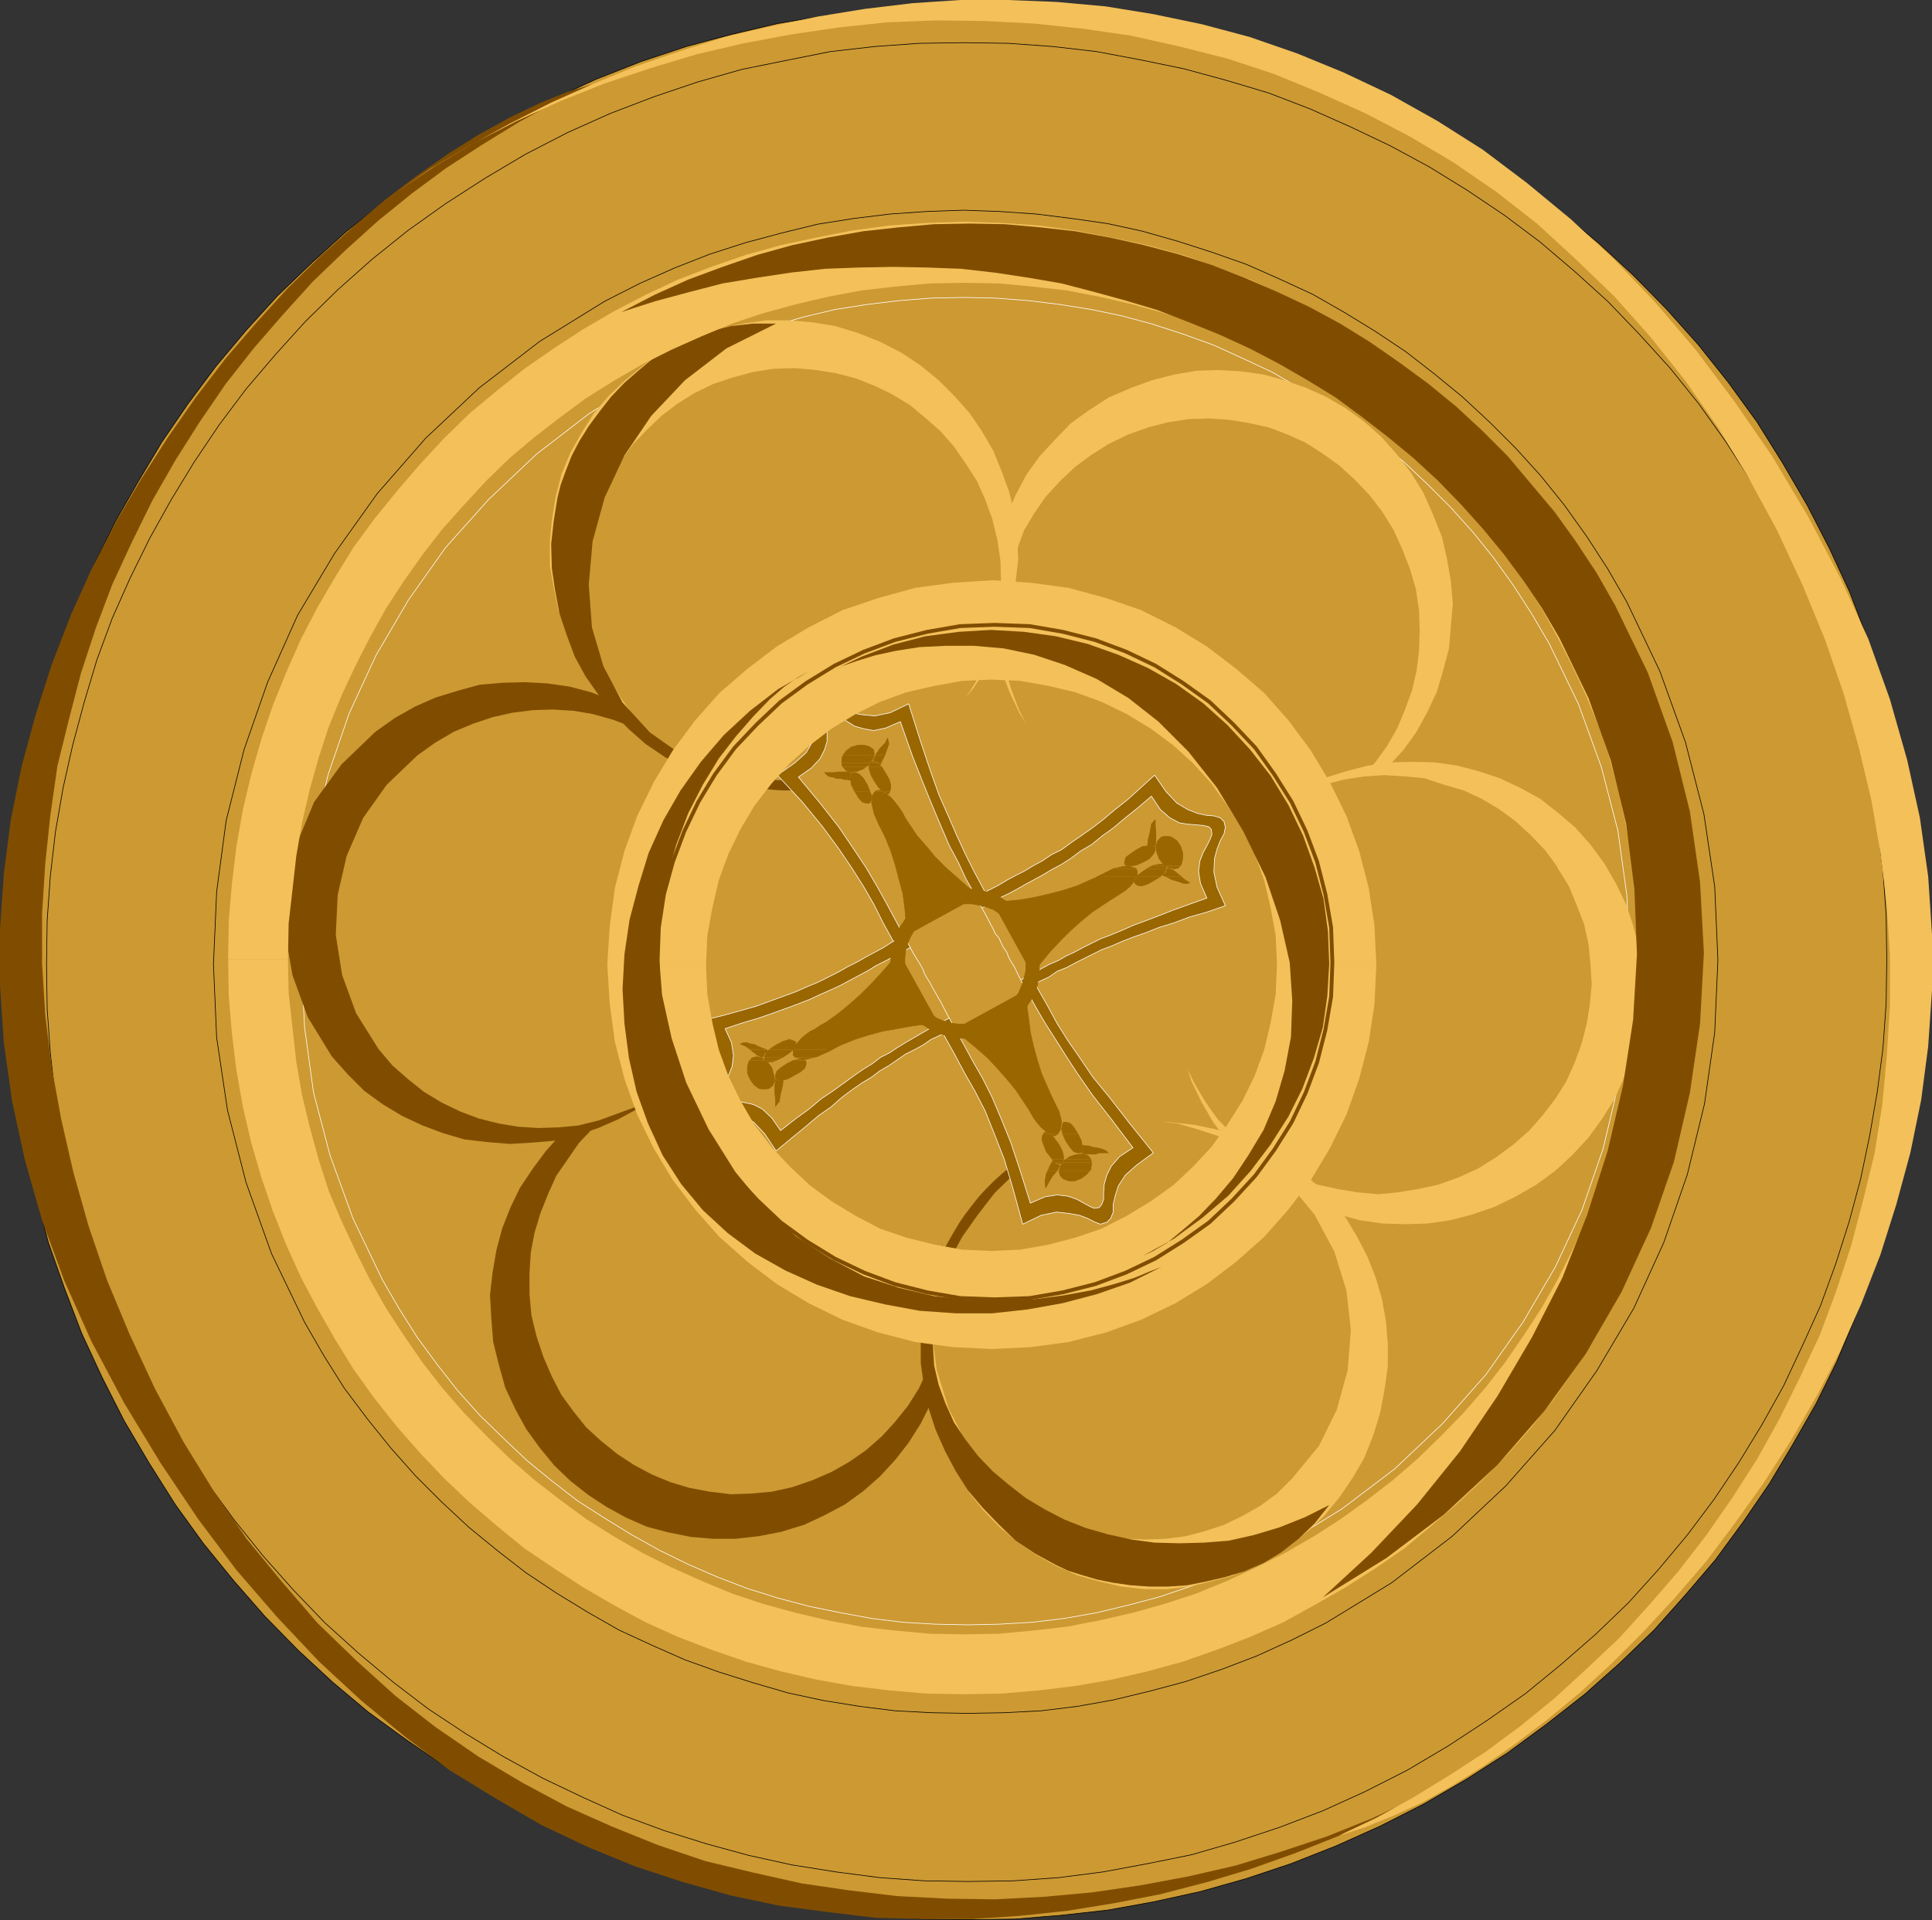 <?xml version="1.0" encoding="UTF-8" standalone="no"?>
<svg
   version="1.0"
   width="129.638mm"
   height="128.861mm"
   id="svg135"
   sodipodi:docname="Cross 016.wmf"
   xmlns:inkscape="http://www.inkscape.org/namespaces/inkscape"
   xmlns:sodipodi="http://sodipodi.sourceforge.net/DTD/sodipodi-0.dtd"
   xmlns="http://www.w3.org/2000/svg"
   xmlns:svg="http://www.w3.org/2000/svg">
  <rect width="100%" height="100%" fill="#333333" stroke="none"/>
  <sodipodi:namedview
     id="namedview135"
     pagecolor="#ffffff"
     bordercolor="#000000"
     borderopacity="0.25"
     inkscape:showpageshadow="2"
     inkscape:pageopacity="0.0"
     inkscape:pagecheckerboard="0"
     inkscape:deskcolor="#d1d1d1"
     inkscape:document-units="mm" />
  <defs
     id="defs1">
    <pattern
       id="WMFhbasepattern"
       patternUnits="userSpaceOnUse"
       width="6"
       height="6"
       x="0"
       y="0" />
  </defs>
  <path
     style="fill:#cc9933;fill-opacity:1;fill-rule:evenodd;stroke:none"
     d="m 128.472,30.859 11.312,-5.493 11.15,-5.17 11.474,-4.524 11.635,-3.878 11.474,-3.07 11.635,-2.747 11.797,-1.939 11.635,-1.454 11.797,-0.969 11.958,-0.162 11.635,0.162 11.635,0.808 11.635,1.616 11.635,1.616 11.312,2.585 11.312,3.231 11.15,3.393 10.989,4.201 10.666,4.524 10.666,5.17 10.019,5.655 10.019,6.139 9.858,6.624 9.534,7.109 9.05,7.432 8.726,8.078 8.403,8.563 8.08,9.048 7.595,9.532 7.272,10.017 6.464,10.34 6.302,10.825 5.656,10.986 5.171,11.148 4.363,11.471 4.04,11.633 3.07,11.471 2.747,11.794 1.939,11.633 1.454,11.794 0.97,11.633 0.162,11.956 -0.162,11.794 -0.808,11.471 -1.616,11.633 -1.778,11.633 -2.586,11.309 -3.07,11.309 -3.394,11.148 -4.202,10.825 -4.525,10.825 -5.171,10.502 -5.818,10.179 -5.979,10.017 -6.626,9.694 -7.11,9.694 -7.595,8.886 -7.918,8.886 -8.726,8.401 -8.888,7.917 -9.696,7.594 -9.858,7.27 -10.342,6.624 -10.827,6.301 -11.15,5.655 -11.15,5.008 -11.474,4.524 -11.635,3.878 -11.474,3.231 -11.797,2.585 -11.635,2.1 -11.635,1.293 -11.797,0.969 -11.958,0.162 -11.797,-0.162 -11.474,-0.808 -11.635,-1.454 -11.635,-1.777 -11.312,-2.585 -11.312,-3.07 -11.15,-3.554 -10.989,-4.039 -10.666,-4.524 -10.504,-5.332 -10.181,-5.655 -10.019,-5.978 -9.858,-6.786 -9.534,-6.947 -9.05,-7.594 -8.726,-8.078 -8.403,-8.563 -7.918,-9.048 -7.757,-9.532 -7.11,-9.855 L 37.814,371.113 31.512,360.45 25.856,349.302 20.685,338.154 16.322,326.683 12.282,315.212 9.211,303.579 6.464,291.947 4.525,280.152 3.07,268.358 2.101,256.726 1.939,244.77 l 0.162,-11.633 0.808,-11.471 1.616,-11.794 1.778,-11.471 2.586,-11.309 3.07,-11.471 3.555,-11.148 4.04,-10.825 4.525,-10.825 5.171,-10.502 5.818,-10.179 5.979,-10.017 6.626,-9.694 7.11,-9.532 7.595,-9.048 7.918,-8.724 8.726,-8.401 8.888,-8.078 9.696,-7.594 9.858,-7.27 10.342,-6.624 10.827,-6.139 v 0 z"
     id="path1" />
  <path
     style="fill:none;stroke:#000000;stroke-width:0.162px;stroke-linecap:round;stroke-linejoin:round;stroke-miterlimit:4;stroke-dasharray:none;stroke-opacity:1"
     d="m 128.472,30.859 11.312,-5.493 11.15,-5.17 11.474,-4.524 11.635,-3.878 11.474,-3.07 11.635,-2.747 11.797,-1.939 11.635,-1.454 11.797,-0.969 11.958,-0.162 11.635,0.162 11.635,0.808 11.635,1.616 11.635,1.616 11.312,2.585 11.312,3.231 11.15,3.393 10.989,4.201 10.666,4.524 10.666,5.17 10.019,5.655 10.019,6.139 9.858,6.624 9.534,7.109 9.05,7.432 8.726,8.078 8.403,8.563 8.08,9.048 7.595,9.532 7.272,10.017 6.464,10.34 6.302,10.825 5.656,10.986 5.171,11.148 4.363,11.471 4.04,11.633 3.07,11.471 2.747,11.794 1.939,11.633 1.454,11.794 0.97,11.633 0.162,11.956 -0.162,11.794 -0.808,11.471 -1.616,11.633 -1.778,11.633 -2.586,11.309 -3.07,11.309 -3.394,11.148 -4.202,10.825 -4.525,10.825 -5.171,10.502 -5.818,10.179 -5.979,10.017 -6.626,9.694 -7.11,9.694 -7.595,8.886 -7.918,8.886 -8.726,8.401 -8.888,7.917 -9.696,7.594 -9.858,7.27 -10.342,6.624 -10.827,6.301 -11.15,5.655 -11.15,5.008 -11.474,4.524 -11.635,3.878 -11.474,3.231 -11.797,2.585 -11.635,2.1 -11.635,1.293 -11.797,0.969 -11.958,0.162 -11.797,-0.162 -11.474,-0.808 -11.635,-1.454 -11.635,-1.777 -11.312,-2.585 -11.312,-3.07 -11.15,-3.554 -10.989,-4.039 -10.666,-4.524 -10.504,-5.332 -10.181,-5.655 -10.019,-5.978 -9.858,-6.786 -9.534,-6.947 -9.05,-7.594 -8.726,-8.078 -8.403,-8.563 -7.918,-9.048 -7.757,-9.532 -7.11,-9.855 L 37.814,371.113 31.512,360.45 25.856,349.302 20.685,338.154 16.322,326.683 12.282,315.212 9.211,303.579 6.464,291.947 4.525,280.152 3.07,268.358 2.101,256.726 1.939,244.77 l 0.162,-11.633 0.808,-11.471 1.616,-11.794 1.778,-11.471 2.586,-11.309 3.07,-11.471 3.555,-11.148 4.04,-10.825 4.525,-10.825 5.171,-10.502 5.818,-10.179 5.979,-10.017 6.626,-9.694 7.11,-9.532 7.595,-9.048 7.918,-8.724 8.726,-8.401 8.888,-8.078 9.696,-7.594 9.858,-7.27 10.342,-6.624 10.827,-6.139 v 0"
     id="path2" />
  <path
     style="fill:#cc9933;fill-opacity:1;fill-rule:evenodd;stroke:none"
     d="m 133.32,39.099 10.666,-5.493 10.827,-4.847 10.989,-4.201 10.989,-3.716 11.312,-3.231 11.15,-2.262 11.312,-2.262 11.312,-1.293 11.312,-0.808 11.312,-0.162 11.15,0.162 11.312,0.808 11.15,1.293 11.15,2.1 10.989,2.262 10.666,2.908 10.827,3.231 10.504,4.039 10.181,4.524 10.181,4.847 9.858,5.332 9.696,5.978 9.373,6.301 9.05,6.786 8.726,7.432 8.403,7.594 7.918,8.24 7.918,8.724 7.272,9.048 6.787,9.532 6.464,10.017 5.979,10.34 5.494,10.663 5.01,10.825 4.202,10.986 3.717,10.986 3.232,11.309 2.262,10.986 2.101,11.309 1.454,11.309 0.808,11.471 0.162,11.309 -0.162,11.148 -0.808,11.309 -1.454,11.148 -1.939,11.148 -2.262,10.825 -2.909,10.825 -3.394,10.663 -3.878,10.663 -4.525,10.017 -4.848,10.34 -5.494,9.855 -5.818,9.532 -6.302,9.371 -6.787,9.048 -7.434,8.886 -7.595,8.401 -8.242,7.917 -8.888,7.755 -8.888,7.27 -9.696,6.786 -9.858,6.463 -10.342,6.139 -10.827,5.493 -10.666,4.847 -10.989,4.201 -11.15,3.716 -11.15,3.231 -11.15,2.262 -11.312,2.1 -11.312,1.454 -11.474,0.808 -11.312,0.162 -11.15,-0.162 -11.312,-0.808 -11.15,-1.454 -11.15,-1.777 -10.989,-2.423 -10.666,-2.908 -10.827,-3.393 -10.504,-3.878 -10.019,-4.524 -10.181,-4.847 -10.019,-5.493 -9.534,-5.816 -9.534,-6.301 -8.888,-6.786 -8.888,-7.432 -8.403,-7.594 -7.918,-8.24 -7.757,-8.724 -7.272,-9.048 -6.949,-9.532 -6.464,-10.017 -5.979,-10.34 -5.494,-10.825 -4.848,-10.663 -4.363,-10.986 -3.717,-11.148 -3.07,-11.148 -2.262,-11.148 -2.262,-11.309 -1.293,-11.309 -0.808,-11.309 -0.162,-11.309 0.162,-11.148 0.808,-11.309 1.293,-11.148 1.939,-11.148 2.424,-10.825 2.909,-10.825 3.232,-10.825 3.878,-10.502 4.525,-10.179 5.01,-10.179 5.494,-9.855 5.818,-9.532 6.302,-9.371 6.787,-9.048 7.434,-8.724 7.595,-8.401 8.242,-8.078 8.726,-7.755 9.05,-7.27 9.534,-6.786 10.019,-6.463 10.342,-6.139 z"
     id="path3" />
  <path
     style="fill:none;stroke:#000000;stroke-width:0.162px;stroke-linecap:round;stroke-linejoin:round;stroke-miterlimit:4;stroke-dasharray:none;stroke-opacity:1"
     d="m 133.32,39.099 10.666,-5.493 10.827,-4.847 10.989,-4.201 10.989,-3.716 11.312,-3.231 11.15,-2.262 11.312,-2.262 11.312,-1.293 11.312,-0.808 11.312,-0.162 11.15,0.162 11.312,0.808 11.15,1.293 11.15,2.1 10.989,2.262 10.666,2.908 10.827,3.231 10.504,4.039 10.181,4.524 10.181,4.847 9.858,5.332 9.696,5.978 9.373,6.301 9.05,6.786 8.726,7.432 8.403,7.594 7.918,8.24 7.918,8.724 7.272,9.048 6.787,9.532 6.464,10.017 5.979,10.34 5.494,10.663 5.01,10.825 4.202,10.986 3.717,10.986 3.232,11.309 2.262,10.986 2.101,11.309 1.454,11.309 0.808,11.471 0.162,11.309 -0.162,11.148 -0.808,11.309 -1.454,11.148 -1.939,11.148 -2.262,10.825 -2.909,10.825 -3.394,10.663 -3.878,10.663 -4.525,10.017 -4.848,10.34 -5.494,9.855 -5.818,9.532 -6.302,9.371 -6.787,9.048 -7.434,8.886 -7.595,8.401 -8.242,7.917 -8.888,7.755 -8.888,7.27 -9.696,6.786 -9.858,6.463 -10.342,6.139 -10.827,5.493 -10.666,4.847 -10.989,4.201 -11.15,3.716 -11.15,3.231 -11.15,2.262 -11.312,2.1 -11.312,1.454 -11.474,0.808 -11.312,0.162 -11.15,-0.162 -11.312,-0.808 -11.15,-1.454 -11.15,-1.777 -10.989,-2.423 -10.666,-2.908 -10.827,-3.393 -10.504,-3.878 -10.019,-4.524 -10.181,-4.847 -10.019,-5.493 -9.534,-5.816 -9.534,-6.301 -8.888,-6.786 -8.888,-7.432 -8.403,-7.594 -7.918,-8.24 -7.757,-8.724 -7.272,-9.048 -6.949,-9.532 -6.464,-10.017 -5.979,-10.34 -5.494,-10.825 -4.848,-10.663 -4.363,-10.986 -3.717,-11.148 -3.07,-11.148 -2.262,-11.148 -2.262,-11.309 -1.293,-11.309 -0.808,-11.309 -0.162,-11.309 0.162,-11.148 0.808,-11.309 1.293,-11.148 1.939,-11.148 2.424,-10.825 2.909,-10.825 3.232,-10.825 3.878,-10.502 4.525,-10.179 5.01,-10.179 5.494,-9.855 5.818,-9.532 6.302,-9.371 6.787,-9.048 7.434,-8.724 7.595,-8.401 8.242,-8.078 8.726,-7.755 9.05,-7.27 9.534,-6.786 10.019,-6.463 10.342,-6.139 v 0"
     id="path4" />
  <path
     style="fill:#cc9933;fill-opacity:1;fill-rule:evenodd;stroke:none"
     d="m 153.358,76.42 8.888,-4.524 8.726,-3.878 9.05,-3.554 9.05,-2.908 9.05,-2.423 9.211,-2.262 9.211,-1.454 9.211,-1.131 9.373,-0.646 9.211,-0.323 9.05,0.323 9.373,0.646 9.05,1.131 9.05,1.293 8.888,1.939 9.05,2.585 8.565,2.747 8.726,3.07 8.403,3.716 8.403,3.878 7.918,4.524 7.918,4.847 7.757,5.17 7.272,5.655 7.11,5.816 6.949,6.463 6.626,6.624 6.302,6.947 5.979,7.432 5.656,7.917 5.333,8.24 4.848,8.401 8.403,17.61 6.464,17.934 4.686,18.257 2.747,18.418 0.808,18.58 -0.808,18.418 -2.586,18.095 -4.363,17.934 -5.979,17.287 -7.595,16.641 -9.373,15.833 -10.666,15.187 -12.443,14.056 -13.574,12.764 -15.352,11.794 -16.645,10.179 -8.726,4.362 -8.888,4.039 -8.888,3.393 -9.05,3.07 -9.05,2.423 -9.373,2.262 -9.05,1.616 -9.211,1.131 -9.373,0.485 -9.211,0.162 -9.211,-0.162 -9.211,-0.485 -9.05,-1.131 -9.05,-1.454 -9.05,-1.939 -8.888,-2.585 -8.726,-2.747 -8.565,-3.07 -8.403,-3.716 -8.403,-3.878 -7.918,-4.524 -7.918,-4.847 -7.757,-5.17 -7.272,-5.655 -7.11,-5.816 -6.949,-6.463 -6.626,-6.624 -6.302,-7.109 -5.979,-7.432 -5.818,-7.755 -5.171,-8.24 -4.848,-8.401 -8.403,-17.449 -6.464,-18.095 -4.686,-18.257 -2.747,-18.418 -0.808,-18.58 0.808,-18.418 2.424,-18.095 4.525,-17.934 5.979,-17.126 7.595,-16.964 9.373,-15.672 10.827,-15.187 12.282,-14.056 13.574,-12.764 15.352,-11.794 16.483,-10.179 z"
     id="path5" />
  <path
     style="fill:none;stroke:#000000;stroke-width:0.162px;stroke-linecap:round;stroke-linejoin:round;stroke-miterlimit:4;stroke-dasharray:none;stroke-opacity:1"
     d="m 153.358,76.42 8.888,-4.524 8.726,-3.878 9.05,-3.554 9.05,-2.908 9.05,-2.423 9.211,-2.262 9.211,-1.454 9.211,-1.131 9.373,-0.646 9.211,-0.323 9.05,0.323 9.373,0.646 9.05,1.131 9.05,1.293 8.888,1.939 9.05,2.585 8.565,2.747 8.726,3.07 8.403,3.716 8.403,3.878 7.918,4.524 7.918,4.847 7.757,5.17 7.272,5.655 7.11,5.816 6.949,6.463 6.626,6.624 6.302,6.947 5.979,7.432 5.656,7.917 5.333,8.24 4.848,8.401 8.403,17.61 6.464,17.934 4.686,18.257 2.747,18.418 0.808,18.58 -0.808,18.418 -2.586,18.095 -4.363,17.934 -5.979,17.287 -7.595,16.641 -9.373,15.833 -10.666,15.187 -12.443,14.056 -13.574,12.764 -15.352,11.794 -16.645,10.179 -8.726,4.362 -8.888,4.039 -8.888,3.393 -9.05,3.07 -9.05,2.423 -9.373,2.262 -9.05,1.616 -9.211,1.131 -9.373,0.485 -9.211,0.162 -9.211,-0.162 -9.211,-0.485 -9.05,-1.131 -9.05,-1.454 -9.05,-1.939 -8.888,-2.585 -8.726,-2.747 -8.565,-3.07 -8.403,-3.716 -8.403,-3.878 -7.918,-4.524 -7.918,-4.847 -7.757,-5.17 -7.272,-5.655 -7.11,-5.816 -6.949,-6.463 -6.626,-6.624 -6.302,-7.109 -5.979,-7.432 -5.818,-7.755 -5.171,-8.24 -4.848,-8.401 -8.403,-17.449 -6.464,-18.095 -4.686,-18.257 -2.747,-18.418 -0.808,-18.58 0.808,-18.418 2.424,-18.095 4.525,-17.934 5.979,-17.126 7.595,-16.964 9.373,-15.672 10.827,-15.187 12.282,-14.056 13.574,-12.764 15.352,-11.794 16.483,-10.179 v 0"
     id="path6" />
  <path
     style="fill:#cc9933;fill-opacity:1;fill-rule:evenodd;stroke:none"
     d="m 164.185,95.969 7.595,-3.878 7.918,-3.554 7.918,-3.07 8.08,-2.747 7.918,-2.262 8.08,-1.939 8.242,-1.293 8.08,-0.969 8.242,-0.646 8.08,-0.162 8.08,0.162 8.403,0.646 7.918,0.969 8.08,1.293 7.757,1.616 7.757,2.1 7.918,2.585 7.595,2.747 7.434,3.393 7.272,3.393 6.949,4.039 7.11,4.201 6.787,4.524 6.464,4.847 6.302,5.332 5.979,5.655 5.818,5.816 5.656,6.301 5.333,6.624 4.848,6.786 4.686,7.27 4.363,7.432 7.434,15.349 5.818,15.995 4.202,16.156 2.262,16.318 0.808,16.318 -0.808,16.318 -2.262,15.995 -3.717,15.672 -5.333,15.51 -6.787,14.541 -8.242,14.056 -9.373,13.248 -10.989,12.44 -12.12,11.471 -13.413,10.179 -14.706,9.048 -7.595,3.878 -7.757,3.554 -8.08,3.07 -8.08,2.747 -7.918,2.1 -8.08,1.939 -8.242,1.454 -8.08,0.969 -8.403,0.485 -7.918,0.162 -8.242,-0.162 -8.242,-0.485 -7.918,-0.969 -7.918,-1.454 -7.918,-1.616 -7.918,-2.1 -7.757,-2.423 -7.595,-2.908 -7.434,-3.231 -7.272,-3.554 -6.949,-3.878 -7.11,-4.362 -6.787,-4.362 -6.464,-5.008 -6.302,-5.17 -5.979,-5.655 -5.979,-5.816 -5.656,-6.301 -5.171,-6.624 -5.01,-6.786 -4.686,-7.432 -4.202,-7.27 -7.434,-15.51 -5.818,-15.995 -4.202,-15.995 -2.262,-16.48 -0.808,-16.156 0.808,-16.48 2.262,-15.995 3.717,-15.51 5.333,-15.51 6.787,-14.702 8.242,-14.056 9.373,-13.248 10.989,-12.279 12.12,-11.471 13.413,-10.34 14.706,-8.886 z"
     id="path7" />
  <path
     style="fill:none;stroke:#ffffff;stroke-width:0.162px;stroke-linecap:round;stroke-linejoin:round;stroke-miterlimit:4;stroke-dasharray:none;stroke-opacity:1"
     d="m 164.185,95.969 7.595,-3.878 7.918,-3.554 7.918,-3.07 8.08,-2.747 7.918,-2.262 8.08,-1.939 8.242,-1.293 8.08,-0.969 8.242,-0.646 8.08,-0.162 8.08,0.162 8.403,0.646 7.918,0.969 8.08,1.293 7.757,1.616 7.757,2.1 7.918,2.585 7.595,2.747 7.434,3.393 7.272,3.393 6.949,4.039 7.11,4.201 6.787,4.524 6.464,4.847 6.302,5.332 5.979,5.655 5.818,5.816 5.656,6.301 5.333,6.624 4.848,6.786 4.686,7.27 4.363,7.432 7.434,15.349 5.818,15.995 4.202,16.156 2.262,16.318 0.808,16.318 -0.808,16.318 -2.262,15.995 -3.717,15.672 -5.333,15.51 -6.787,14.541 -8.242,14.056 -9.373,13.248 -10.989,12.44 -12.12,11.471 -13.413,10.179 -14.706,9.048 -7.595,3.878 -7.757,3.554 -8.08,3.07 -8.08,2.747 -7.918,2.1 -8.08,1.939 -8.242,1.454 -8.08,0.969 -8.403,0.485 -7.918,0.162 -8.242,-0.162 -8.242,-0.485 -7.918,-0.969 -7.918,-1.454 -7.918,-1.616 -7.918,-2.1 -7.757,-2.423 -7.595,-2.908 -7.434,-3.231 -7.272,-3.554 -6.949,-3.878 -7.11,-4.362 -6.787,-4.362 -6.464,-5.008 -6.302,-5.17 -5.979,-5.655 -5.979,-5.816 -5.656,-6.301 -5.171,-6.624 -5.01,-6.786 -4.686,-7.432 -4.202,-7.27 -7.434,-15.51 -5.818,-15.995 -4.202,-15.995 -2.262,-16.48 -0.808,-16.156 0.808,-16.48 2.262,-15.995 3.717,-15.51 5.333,-15.51 6.787,-14.702 8.242,-14.056 9.373,-13.248 10.989,-12.279 12.12,-11.471 13.413,-10.34 14.706,-8.886 v 0"
     id="path8" />
  <path
     style="fill:#f3c05a;fill-opacity:1;fill-rule:evenodd;stroke:none"
     d="m 281.184,100.816 -5.01,3.231 -4.686,3.393 -4.04,4.201 -3.878,4.201 -3.232,4.524 -2.747,5.17 -2.262,5.008 -1.939,5.332 -1.293,5.655 -0.485,5.655 -0.485,5.655 0.485,5.655 0.808,5.655 1.454,5.655 2.101,5.655 2.586,5.493 3.232,5.008 3.555,5.008 4.04,4.201 4.202,3.878 4.686,3.393 5.01,2.908 5.01,2.423 5.494,1.939 5.494,1.293 5.494,0.808 5.656,0.323 5.656,-0.162 5.656,-0.969 5.656,-1.293 5.494,-1.939 5.494,-2.585 5.01,-3.231 4.686,-3.393 4.04,-4.201 3.878,-4.201 3.232,-4.524 2.747,-5.008 2.424,-5.17 1.616,-5.493 1.454,-5.493 0.485,-5.655 0.485,-5.655 -0.485,-5.655 -0.97,-5.655 -1.293,-5.655 -2.262,-5.655 -2.424,-5.493 -3.07,-5.008 -3.717,-4.847 -3.878,-4.362 -4.363,-3.878 -4.686,-3.393 -5.01,-2.908 -5.01,-2.262 -5.494,-1.939 -5.333,-1.454 -5.656,-0.808 -5.656,-0.323 -5.656,0.162 -5.656,0.969 -5.656,1.454 -5.333,1.939 z"
     id="path9" />
  <path
     style="fill:#cc9933;fill-opacity:1;fill-rule:evenodd;stroke:none"
     d="m 281.184,112.61 -4.363,2.747 -4.363,3.231 -3.717,3.554 -3.555,3.878 -2.909,4.201 -2.586,4.362 -1.778,4.847 -1.939,4.847 -1.131,4.847 -0.485,5.008 -0.323,5.332 0.323,5.008 0.646,5.332 1.454,5.008 1.939,5.17 2.424,4.847 2.747,4.685 3.232,4.362 3.717,3.878 3.878,3.554 4.04,2.908 4.525,2.747 4.848,2.1 4.525,1.777 5.171,1.131 5.01,0.808 5.171,0.485 5.01,-0.323 5.171,-0.808 5.01,-1.293 5.171,-1.777 4.848,-2.262 4.363,-2.747 4.363,-3.393 3.717,-3.554 3.555,-3.878 2.909,-4.039 2.586,-4.524 1.939,-4.685 1.778,-4.847 1.131,-4.847 0.646,-5.17 0.162,-5.332 -0.162,-5.008 -0.808,-5.332 -1.454,-5.008 -1.939,-5.008 -2.262,-5.008 -2.909,-4.685 -3.232,-4.201 -3.717,-3.878 -3.878,-3.554 -4.04,-2.908 -4.525,-2.908 -4.686,-2.1 -4.686,-1.777 -5.171,-1.131 -5.01,-0.808 -5.01,-0.323 -5.171,0.162 -5.171,0.808 -5.01,1.293 -5.01,1.777 z"
     id="path10" />
  <path
     style="fill:#f3c05a;fill-opacity:1;fill-rule:evenodd;stroke:none"
     d="m 406.908,219.081 -3.555,-4.847 -3.878,-4.362 -4.363,-3.716 -4.525,-3.554 -5.01,-2.747 -5.171,-2.423 -5.333,-1.777 -5.494,-1.454 -5.656,-0.808 -5.656,-0.162 -5.656,0.162 -5.656,0.808 -5.656,1.454 -5.656,1.777 -5.333,2.585 -5.333,3.231 -4.848,3.554 -4.525,4.039 -3.878,4.362 -3.555,4.524 -2.909,5.008 -2.262,5.008 -1.939,5.493 -1.616,5.493 -0.808,5.493 -0.323,5.655 0.162,5.655 0.646,5.655 1.293,5.655 1.778,5.493 2.586,5.332 2.909,5.008 3.555,4.847 3.878,4.362 4.202,3.716 4.848,3.393 4.848,2.747 5.171,2.423 5.333,1.939 5.494,1.454 5.656,0.808 5.656,0.162 5.656,-0.162 5.656,-0.808 5.656,-1.454 5.656,-1.939 5.333,-2.585 5.333,-3.07 4.848,-3.554 4.363,-4.039 4.04,-4.362 3.394,-4.685 3.07,-4.847 2.262,-5.008 1.939,-5.655 1.616,-5.332 0.808,-5.493 0.323,-5.655 -0.162,-5.655 -0.485,-5.655 -1.454,-5.816 -1.778,-5.332 -2.586,-5.332 -2.909,-5.008 z"
     id="path11" />
  <path
     style="fill:#cc9933;fill-opacity:1;fill-rule:evenodd;stroke:none"
     d="m 394.95,219.889 -3.07,-4.201 -3.717,-3.878 -3.878,-3.554 -4.202,-3.07 -4.363,-2.585 -4.525,-2.1 -5.01,-1.454 -4.848,-1.616 -5.01,-0.485 -5.333,-0.323 -5.01,0.323 -5.171,0.808 -5.01,1.293 -5.171,1.616 -4.848,2.423 -4.686,2.747 -4.525,3.231 -3.878,3.554 -3.555,3.878 -3.07,4.039 -2.747,4.524 -2.101,4.685 -1.778,4.847 -1.293,5.008 -0.97,5.008 -0.323,5.008 0.162,5.17 0.646,5.008 1.131,5.17 1.778,5.008 2.262,4.685 2.747,4.685 3.07,4.362 3.717,3.878 3.878,3.554 4.202,3.07 4.363,2.585 4.525,2.1 4.848,1.616 5.171,1.131 4.848,0.808 5.333,0.485 5.01,-0.485 5.01,-0.808 5.171,-1.131 5.01,-1.777 5.01,-2.262 4.686,-2.908 4.363,-3.231 4.04,-3.554 3.394,-3.878 3.232,-4.201 2.747,-4.362 2.101,-4.685 1.778,-4.847 1.293,-5.008 0.808,-5.008 0.485,-5.17 -0.323,-5.008 -0.485,-5.008 -1.131,-5.17 -1.939,-5.008 -1.939,-4.685 -2.909,-4.685 v 0 z"
     id="path12" />
  <path
     style="fill:#804d00;fill-opacity:1;fill-rule:evenodd;stroke:none"
     d="m 198.121,388.562 5.818,-1.777 5.171,-2.423 5.171,-2.747 4.686,-3.393 4.202,-3.716 3.878,-4.201 3.394,-4.362 3.07,-4.847 2.586,-5.17 1.939,-5.332 1.616,-5.332 0.97,-5.655 0.485,-5.655 -0.162,-5.978 -0.485,-5.978 -1.454,-5.978 -1.778,-5.655 -2.586,-5.655 -2.586,-5.008 -3.394,-4.685 -3.717,-4.524 -4.04,-3.878 -4.525,-3.554 -4.686,-3.07 -5.01,-2.747 -5.171,-2.1 -5.494,-1.616 -5.656,-1.131 -5.656,-0.485 h -5.656 l -5.818,0.646 -5.979,1.131 -5.656,1.777 -5.171,2.585 -5.171,2.747 -4.686,3.393 -4.363,3.554 -3.878,4.362 -3.232,4.362 -3.232,4.847 -2.424,5.008 -2.101,5.332 -1.454,5.493 -0.97,5.655 -0.646,5.655 0.323,5.816 0.485,6.139 1.454,5.816 1.616,5.816 2.586,5.493 2.747,5.008 3.394,4.685 3.717,4.524 4.04,3.878 4.525,3.554 4.686,3.07 5.01,2.747 5.171,2.262 5.494,1.454 5.656,1.131 5.656,0.485 h 5.656 l 5.818,-0.646 5.818,-1.131 z"
     id="path13" />
  <path
     style="fill:#cc9933;fill-opacity:1;fill-rule:evenodd;stroke:none"
     d="m 200.869,377.252 5.171,-1.777 4.848,-2.1 4.525,-2.585 4.202,-2.908 4.04,-3.554 3.394,-3.716 3.232,-4.039 2.747,-4.362 2.101,-4.524 1.939,-4.847 1.454,-4.847 0.97,-5.008 0.323,-5.332 v -5.332 l -0.646,-5.332 -1.131,-5.332 -1.778,-5.332 -2.101,-4.847 -2.586,-4.685 -2.909,-4.362 -3.232,-3.878 -3.717,-3.554 -4.202,-3.231 -4.363,-2.747 -4.525,-2.262 -4.525,-2.1 -4.848,-1.454 -5.171,-0.969 -5.333,-0.646 -5.01,0.162 -5.333,0.485 -5.171,1.131 -5.171,1.777 -4.848,2.1 -4.525,2.423 -4.363,3.07 -3.878,3.393 -3.555,3.716 -2.909,4.201 -2.909,4.201 -2.101,4.685 -1.939,4.847 -1.454,4.847 -0.97,5.008 -0.323,5.332 v 5.332 l 0.485,5.332 1.293,5.332 1.778,5.332 2.101,4.847 2.424,4.685 3.07,4.201 3.232,4.039 3.717,3.393 4.202,3.393 4.202,2.747 4.525,2.423 4.686,1.939 4.848,1.454 5.171,0.969 5.333,0.646 5.01,-0.162 5.333,-0.485 5.171,-1.131 z"
     id="path14" />
  <path
     style="fill:#804d00;fill-opacity:1;fill-rule:evenodd;stroke:none"
     d="m 84.194,268.035 4.04,4.524 4.202,4.201 4.686,3.393 4.848,2.908 5.171,2.423 5.171,1.939 5.494,1.616 5.656,0.646 5.818,0.485 5.494,-0.323 5.818,-0.485 5.333,-1.293 5.818,-1.939 5.171,-2.262 5.333,-2.908 4.848,-3.554 8.565,-8.078 6.787,-9.694 4.525,-10.502 2.586,-10.986 0.323,-11.309 -1.616,-11.148 -4.04,-10.825 -6.141,-9.855 -3.878,-4.524 -4.363,-4.039 -4.686,-3.554 -4.848,-2.908 -5.01,-2.262 -5.333,-2.1 -5.494,-1.454 -5.656,-0.808 -5.656,-0.323 -5.818,0.162 -5.656,0.485 -5.333,1.454 -5.818,1.777 -5.171,2.262 -5.171,2.908 -5.01,3.554 -8.565,8.24 -6.949,9.532 -4.363,10.502 -2.586,10.986 -0.485,11.309 1.939,11.148 3.878,10.663 6.141,10.017 z"
     id="path15" />
  <path
     style="fill:#cc9933;fill-opacity:1;fill-rule:evenodd;stroke:none"
     d="m 95.99,266.096 3.555,4.201 3.878,3.393 4.04,3.231 4.525,2.747 4.686,2.262 4.686,1.777 5.171,1.293 4.848,0.808 5.171,0.323 5.171,-0.162 5.01,-0.485 5.171,-1.293 4.848,-1.777 4.848,-1.777 4.686,-2.747 4.525,-3.231 7.757,-7.432 6.141,-8.563 4.04,-9.532 2.424,-10.017 0.323,-10.017 -1.616,-10.34 -3.394,-9.694 -5.656,-9.048 -3.555,-4.039 -3.878,-3.554 -4.04,-3.07 -4.525,-2.747 -4.686,-2.262 -4.686,-1.777 -5.171,-1.454 -4.848,-0.808 -5.333,-0.323 -5.01,0.162 -5.171,0.646 -5.01,1.131 -4.848,1.616 -5.01,2.1 -4.686,2.747 -4.525,3.231 -7.757,7.432 -5.979,8.401 -4.202,9.694 -2.262,9.855 -0.485,10.179 1.616,10.179 3.555,9.694 z"
     id="path16" />
  <path
     style="fill:#f3c05a;fill-opacity:1;fill-rule:evenodd;stroke:none"
     d="m 142.369,120.365 -1.454,5.655 -0.97,5.978 -0.485,5.493 v 5.978 l 0.97,5.655 1.131,5.493 1.939,5.17 2.101,5.332 2.909,4.847 3.232,4.685 3.717,4.362 4.04,4.039 4.525,3.716 4.848,3.07 5.333,2.908 5.494,2.262 5.979,1.777 5.818,0.969 5.818,0.323 h 5.979 l 5.656,-0.646 5.494,-1.293 5.494,-1.616 5.171,-2.262 4.848,-2.585 4.686,-3.07 4.525,-3.716 4.04,-3.878 3.717,-4.524 3.07,-4.685 2.909,-5.332 2.101,-5.332 1.616,-5.816 0.97,-5.816 0.646,-5.655 -0.323,-5.816 -0.646,-5.655 -1.293,-5.493 -1.939,-5.332 -2.101,-5.17 -2.909,-5.008 -3.07,-4.524 -3.878,-4.362 -4.04,-4.039 -4.525,-3.716 -4.848,-3.231 -5.333,-2.747 -5.656,-2.262 -5.818,-1.777 -5.818,-0.969 -5.818,-0.485 h -5.979 l -5.656,0.808 -5.494,1.131 -5.333,1.616 -5.494,2.423 -4.848,2.423 -4.525,3.231 -4.525,3.716 -4.04,3.878 -3.717,4.362 -3.07,4.847 -2.909,5.17 -2.262,5.493 z"
     id="path17" />
  <path
     style="fill:#cc9933;fill-opacity:1;fill-rule:evenodd;stroke:none"
     d="m 206.04,200.663 5.171,-0.808 5.333,-1.293 5.01,-1.777 4.525,-2.262 4.363,-2.585 4.04,-3.231 3.717,-3.393 3.555,-3.716 2.909,-4.201 2.747,-4.362 2.101,-4.847 2.101,-4.847 1.131,-5.008 0.97,-5.17 0.162,-5.332 -0.162,-5.655 -0.808,-5.332 -1.293,-5.332 -1.778,-4.847 -2.101,-4.685 -2.909,-4.524 -2.909,-4.201 -3.394,-3.878 -3.878,-3.393 -3.878,-3.231 -4.525,-2.747 -4.363,-2.1 -4.848,-1.939 -5.01,-1.293 -5.01,-0.808 -5.333,-0.485 -5.494,0.162 -5.171,0.808 -5.333,1.454 -4.848,1.616 -4.686,2.262 -4.363,2.747 -4.04,3.07 -3.717,3.554 -3.555,3.716 -2.909,4.039 -2.747,4.524 -2.101,4.685 -2.101,4.847 -1.131,5.17 -0.97,5.008 -0.162,5.493 0.162,5.493 0.808,5.493 1.293,5.332 1.778,4.847 2.262,4.685 2.747,4.524 2.909,4.201 3.394,3.716 3.717,3.554 4.04,3.231 4.363,2.585 4.525,2.262 5.01,1.939 4.848,1.293 5.01,0.808 5.333,0.323 z"
     id="path18" />
  <path
     style="fill:#804d00;fill-opacity:1;fill-rule:evenodd;stroke:none"
     d="m 229.472,193.392 -3.232,1.454 -2.909,0.969 -2.909,1.131 -2.909,0.808 -2.747,0.808 -2.747,0.485 -2.747,0.646 -2.586,0.323 -2.747,0.323 -2.747,0.162 h -2.586 l -2.747,-0.162 -2.586,-0.323 -2.747,-0.323 -2.747,-0.323 -2.586,-0.646 -5.979,-1.616 -5.494,-2.262 -5.01,-2.747 -5.01,-3.393 -4.202,-3.716 -4.04,-4.039 -3.555,-4.524 -3.394,-4.847 -2.747,-5.008 -2.101,-5.655 -1.778,-5.332 -1.131,-5.978 -0.808,-5.493 -0.162,-6.139 0.646,-5.816 0.97,-5.978 0.808,-3.231 1.293,-3.554 1.454,-3.716 1.939,-3.716 2.424,-3.878 2.747,-3.716 2.909,-3.716 3.394,-3.554 3.717,-3.231 3.878,-3.231 4.525,-2.423 4.363,-2.423 5.171,-1.777 5.333,-1.293 5.656,-0.646 h 5.818 l -12.605,6.301 -10.504,8.078 -8.565,9.048 -6.787,10.017 -5.01,10.663 -3.07,11.148 -0.97,10.986 0.808,10.825 2.909,9.855 4.848,9.209 6.949,7.594 8.726,6.139 10.989,4.039 12.766,1.939 15.19,-0.808 z"
     id="path19" />
  <path
     style="fill:#f3c05a;fill-opacity:1;fill-rule:evenodd;stroke:none"
     d="m 273.104,399.548 -5.494,-2.423 -5.171,-2.908 -4.848,-3.393 -4.202,-3.554 -4.04,-4.201 -3.394,-4.201 -2.909,-4.847 -2.586,-5.17 -2.262,-5.332 -1.454,-5.493 -0.97,-5.332 -0.646,-5.978 v -5.655 l 0.808,-5.816 1.131,-5.816 1.778,-5.978 2.262,-5.493 3.07,-5.17 3.232,-4.847 3.717,-4.524 4.202,-3.878 4.363,-3.554 4.686,-3.07 5.171,-2.747 5.01,-2.1 5.494,-1.616 5.494,-1.131 5.656,-0.646 h 5.656 l 5.979,0.646 5.494,1.131 5.818,1.777 5.494,2.262 5.01,2.908 4.848,3.393 4.363,3.716 3.878,4.039 3.555,4.362 2.909,4.847 2.586,5.008 2.101,5.332 1.616,5.493 0.97,5.493 0.485,5.816 v 5.655 l -0.808,5.816 -1.131,5.978 -1.778,5.816 -2.262,5.655 -2.909,5.008 -3.394,5.008 -3.717,4.524 -4.04,3.878 -4.525,3.554 -4.686,3.07 -4.848,2.747 -5.333,2.1 -5.494,1.454 -5.494,1.293 -5.656,0.646 h -5.656 l -5.818,-0.646 -5.656,-1.293 -5.656,-1.616 z"
     id="path20" />
  <path
     style="fill:#cc9933;fill-opacity:1;fill-rule:evenodd;stroke:none"
     d="m 251.126,299.702 3.878,-3.716 4.363,-3.07 4.525,-2.585 4.686,-2.262 4.848,-1.616 4.848,-1.454 5.171,-0.485 5.01,-0.323 5.171,0.323 5.01,0.485 5.01,1.454 5.01,1.616 4.686,2.262 4.686,2.585 4.202,3.07 4.202,3.716 6.949,8.401 5.01,9.371 3.07,9.855 1.131,10.017 -0.808,10.179 -2.747,10.017 -4.525,9.209 -6.787,8.24 -3.878,3.878 -4.202,3.07 -4.525,2.585 -4.686,2.262 -4.848,1.616 -5.01,1.293 -5.01,0.646 -5.171,0.162 -5.01,-0.162 -5.01,-0.646 -5.171,-1.293 -4.848,-1.616 -4.686,-2.262 -4.686,-2.585 -4.363,-3.07 -4.202,-3.878 -6.949,-8.24 -4.848,-9.371 -3.07,-9.855 -1.293,-10.179 0.808,-10.017 2.747,-10.017 4.686,-9.209 6.626,-8.401 z"
     id="path21" />
  <path
     style="fill:#804d00;fill-opacity:1;fill-rule:evenodd;stroke:none"
     d="m 271.488,286.13 -2.909,1.616 -2.747,1.616 -2.747,1.616 -2.586,1.777 -2.262,1.616 -2.262,1.777 -2.101,1.777 -1.939,1.777 -1.939,1.939 -1.778,1.939 -1.778,2.262 -1.616,2.1 -1.454,2.1 -1.454,2.423 -1.293,2.262 -1.454,2.585 -2.262,5.493 -1.778,5.655 -1.131,5.655 -0.485,5.816 v 5.816 l 0.808,5.816 1.131,5.493 1.778,5.493 2.424,5.493 2.747,5.17 3.07,4.847 3.717,4.362 4.202,4.362 4.202,4.039 4.848,3.231 5.333,2.908 3.07,1.454 3.555,1.131 3.878,1.131 4.04,0.808 4.525,0.646 4.686,0.323 h 4.686 l 4.848,-0.323 4.848,-0.969 4.848,-1.131 4.848,-1.454 4.848,-2.1 4.525,-2.747 4.363,-3.393 4.04,-3.878 3.717,-4.685 -6.141,3.07 -6.464,2.585 -6.464,1.939 -6.464,1.454 -6.302,0.485 -6.141,0.162 -6.302,-0.162 -5.979,-0.808 -5.818,-1.293 -5.656,-1.616 -5.333,-2.1 -5.01,-2.585 -4.848,-2.908 -4.363,-3.393 -4.04,-3.393 -3.717,-3.878 -3.232,-4.201 -2.909,-4.362 -2.101,-4.685 -1.778,-4.847 -1.131,-4.847 -0.323,-5.332 v -5.17 l 0.646,-5.493 1.616,-5.493 2.101,-5.493 3.07,-5.655 3.878,-5.493 4.363,-5.655 5.656,-5.493 6.302,-5.493 z"
     id="path22" />
  <path
     style="fill:none;stroke:#804d00;stroke-width:0.162px;stroke-linecap:round;stroke-linejoin:round;stroke-miterlimit:4;stroke-dasharray:none;stroke-opacity:1"
     d="m 226.725,239.115 23.27,-12.925 12.766,23.265 -23.27,12.925 -12.766,-23.265"
     id="path23" />
  <path
     style="fill:#996600;fill-opacity:1;fill-rule:evenodd;stroke:none"
     d="m 256.459,238.146 -0.646,-1.131 -0.808,-1.293 -0.646,-1.293 -0.646,-1.293 -0.97,-1.616 -0.97,-1.777 -0.97,-1.939 -1.293,-2.1 -2.424,-4.524 -2.262,-4.524 -2.101,-4.524 -2.101,-4.847 -2.424,-5.493 -2.262,-6.301 -2.586,-7.755 -2.909,-9.209 -4.686,2.262 -3.878,0.808 -3.394,-0.323 -2.586,-0.485 -2.101,-0.808 -1.778,-0.969 -1.454,-0.485 -1.454,0.485 -0.97,0.969 -0.646,1.616 -0.162,1.939 -0.323,2.1 -0.97,2.585 -1.616,2.747 -2.909,2.585 -4.363,3.07 6.302,6.786 5.171,6.301 4.04,5.493 3.394,5.008 3.07,4.847 2.586,4.524 2.262,4.524 2.586,4.685 1.131,2.262 1.293,2.1 0.808,1.454 0.808,1.616 0.646,1.293 0.808,1.131 0.485,1.293 0.646,0.969 0.485,1.131 0.646,1.131 0.646,1.293 0.808,1.293 0.808,1.293 0.97,1.939 0.97,1.939 1.131,2.1 2.424,4.362 2.586,4.847 2.586,4.524 2.586,5.008 2.262,5.655 2.586,6.624 2.262,7.594 2.424,8.886 4.686,-2.262 3.878,-0.808 3.07,0.323 2.747,0.485 2.101,0.808 1.939,0.969 1.293,0.485 1.616,-0.485 0.97,-0.969 0.646,-1.616 v -1.939 l 0.485,-2.1 0.808,-2.585 1.778,-2.747 2.909,-2.585 4.202,-3.07 -5.979,-7.432 -5.01,-6.463 -4.363,-5.332 -3.394,-5.008 -2.909,-4.201 -2.747,-4.362 -2.262,-4.201 -2.586,-4.524 -1.131,-2.262 -0.97,-1.939 -0.97,-1.777 -0.808,-1.454 -0.808,-1.454 -0.646,-1.293 -0.97,-1.131 -0.485,-1.454 z"
     id="path24" />
  <path
     style="fill:none;stroke:#ffffff;stroke-width:0.162px;stroke-linecap:round;stroke-linejoin:round;stroke-miterlimit:4;stroke-dasharray:none;stroke-opacity:1"
     d="m 256.459,238.146 -0.646,-1.131 -0.808,-1.293 -0.646,-1.293 -0.646,-1.293 -0.97,-1.616 -0.97,-1.777 -0.97,-1.939 -1.293,-2.1 -2.424,-4.524 -2.262,-4.524 -2.101,-4.524 -2.101,-4.847 -2.424,-5.493 -2.262,-6.301 -2.586,-7.755 -2.909,-9.209 -4.686,2.262 -3.878,0.808 -3.394,-0.323 -2.586,-0.485 -2.101,-0.808 -1.778,-0.969 -1.454,-0.485 -1.454,0.485 -0.97,0.969 -0.646,1.616 -0.162,1.939 -0.323,2.1 -0.97,2.585 -1.616,2.747 -2.909,2.585 -4.363,3.07 6.302,6.786 5.171,6.301 4.04,5.493 3.394,5.008 3.07,4.847 2.586,4.524 2.262,4.524 2.586,4.685 1.131,2.262 1.293,2.1 0.808,1.454 0.808,1.616 0.646,1.293 0.808,1.131 0.485,1.293 0.646,0.969 0.485,1.131 0.646,1.131 0.646,1.293 0.808,1.293 0.808,1.293 0.97,1.939 0.97,1.939 1.131,2.1 2.424,4.362 2.586,4.847 2.586,4.524 2.586,5.008 2.262,5.655 2.586,6.624 2.262,7.594 2.424,8.886 4.686,-2.262 3.878,-0.808 3.07,0.323 2.747,0.485 2.101,0.808 1.939,0.969 1.293,0.485 1.616,-0.485 0.97,-0.969 0.646,-1.616 v -1.939 l 0.485,-2.1 0.808,-2.585 1.778,-2.747 2.909,-2.585 4.202,-3.07 -5.979,-7.432 -5.01,-6.463 -4.363,-5.332 -3.394,-5.008 -2.909,-4.201 -2.747,-4.362 -2.262,-4.201 -2.586,-4.524 -1.131,-2.262 -0.97,-1.939 -0.97,-1.777 -0.808,-1.454 -0.808,-1.454 -0.646,-1.293 -0.97,-1.131 -0.485,-1.454 v 0"
     id="path25" />
  <path
     style="fill:#996600;fill-opacity:1;fill-rule:evenodd;stroke:none"
     d="m 251.126,255.756 1.131,-0.485 1.454,-0.808 1.131,-0.969 1.454,-0.646 1.616,-0.808 1.616,-0.969 1.939,-0.969 2.101,-1.131 2.424,-1.131 2.101,-1.454 2.424,-0.969 2.101,-1.131 2.262,-1.131 2.262,-1.131 2.262,-1.131 2.586,-0.969 2.586,-1.131 2.909,-1.131 3.232,-1.131 3.232,-1.293 3.717,-1.131 3.878,-1.454 4.525,-1.293 4.686,-1.616 -2.101,-4.685 -0.808,-3.878 0.162,-3.393 0.646,-2.423 0.808,-2.1 0.97,-1.777 0.323,-1.616 -0.323,-1.454 -0.97,-0.969 -1.616,-0.485 -1.939,-0.162 -2.262,-0.485 -2.424,-0.969 -2.747,-1.616 -2.747,-2.908 -2.909,-4.201 -3.555,3.231 -3.394,3.07 -3.07,2.423 -3.07,2.585 -2.747,2.1 -2.747,1.939 -2.586,1.777 -2.424,1.777 -2.586,1.293 -2.424,1.616 -2.101,1.131 -2.424,1.454 -2.262,1.131 -2.101,1.131 -2.424,1.454 -2.262,1.131 -2.424,1.131 -1.939,1.293 -1.616,0.969 -1.454,0.646 -1.454,0.646 -1.131,0.808 -1.131,0.646 -0.97,0.485 -1.293,0.646 -1.131,0.485 -1.131,0.646 -1.454,0.808 -1.293,0.808 -1.778,0.969 -1.939,0.969 -2.262,1.131 -2.262,1.454 -2.101,1.131 -2.424,1.293 -2.262,1.293 -2.262,1.131 -2.262,1.293 -2.586,1.293 -2.586,1.293 -2.747,1.131 -2.909,1.293 -3.07,1.131 -3.555,1.293 -3.555,1.293 -4.04,1.131 -4.04,1.131 -4.686,1.131 2.101,4.685 0.808,3.878 -0.162,3.231 -0.646,2.747 -0.808,1.939 -0.97,1.939 -0.323,1.293 0.323,1.616 0.97,0.969 1.616,0.646 1.939,0.162 2.101,0.323 2.586,0.808 2.747,1.777 2.747,2.908 2.909,4.362 3.878,-3.231 3.555,-2.908 3.232,-2.747 3.232,-2.262 2.747,-2.423 2.586,-1.939 2.586,-1.777 2.424,-1.454 2.101,-1.616 2.262,-1.293 2.101,-1.454 2.101,-1.454 2.262,-1.131 2.101,-1.131 2.101,-1.454 2.424,-1.131 2.101,-1.131 1.939,-0.969 1.778,-0.969 1.616,-0.969 1.293,-0.485 1.293,-0.969 1.293,-0.646 z"
     id="path26" />
  <path
     style="fill:none;stroke:#ffffff;stroke-width:0.162px;stroke-linecap:round;stroke-linejoin:round;stroke-miterlimit:4;stroke-dasharray:none;stroke-opacity:1"
     d="m 251.126,255.756 1.131,-0.485 1.454,-0.808 1.131,-0.969 1.454,-0.646 1.616,-0.808 1.616,-0.969 1.939,-0.969 2.101,-1.131 2.424,-1.131 2.101,-1.454 2.424,-0.969 2.101,-1.131 2.262,-1.131 2.262,-1.131 2.262,-1.131 2.586,-0.969 2.586,-1.131 2.909,-1.131 3.232,-1.131 3.232,-1.293 3.717,-1.131 3.878,-1.454 4.525,-1.293 4.686,-1.616 -2.101,-4.685 -0.808,-3.878 0.162,-3.393 0.646,-2.423 0.808,-2.1 0.97,-1.777 0.323,-1.616 -0.323,-1.454 -0.97,-0.969 -1.616,-0.485 -1.939,-0.162 -2.262,-0.485 -2.424,-0.969 -2.747,-1.616 -2.747,-2.908 -2.909,-4.201 -3.555,3.231 -3.394,3.07 -3.07,2.423 -3.07,2.585 -2.747,2.1 -2.747,1.939 -2.586,1.777 -2.424,1.777 -2.586,1.293 -2.424,1.616 -2.101,1.131 -2.424,1.454 -2.262,1.131 -2.101,1.131 -2.424,1.454 -2.262,1.131 -2.424,1.131 -1.939,1.293 -1.616,0.969 -1.454,0.646 -1.454,0.646 -1.131,0.808 -1.131,0.646 -0.97,0.485 -1.293,0.646 -1.131,0.485 -1.131,0.646 -1.454,0.808 -1.293,0.808 -1.778,0.969 -1.939,0.969 -2.262,1.131 -2.262,1.454 -2.101,1.131 -2.424,1.293 -2.262,1.293 -2.262,1.131 -2.262,1.293 -2.586,1.293 -2.586,1.293 -2.747,1.131 -2.909,1.293 -3.07,1.131 -3.555,1.293 -3.555,1.293 -4.04,1.131 -4.04,1.131 -4.686,1.131 2.101,4.685 0.808,3.878 -0.162,3.231 -0.646,2.747 -0.808,1.939 -0.97,1.939 -0.323,1.293 0.323,1.616 0.97,0.969 1.616,0.646 1.939,0.162 2.101,0.323 2.586,0.808 2.747,1.777 2.747,2.908 2.909,4.362 3.878,-3.231 3.555,-2.908 3.232,-2.747 3.232,-2.262 2.747,-2.423 2.586,-1.939 2.586,-1.777 2.424,-1.454 2.101,-1.616 2.262,-1.293 2.101,-1.454 2.101,-1.454 2.262,-1.131 2.101,-1.131 2.101,-1.454 2.424,-1.131 2.101,-1.131 1.939,-0.969 1.778,-0.969 1.616,-0.969 1.293,-0.485 1.293,-0.969 1.293,-0.646 1.293,-0.646 v 0"
     id="path27" />
  <path
     style="fill:#cc9933;fill-opacity:1;fill-rule:evenodd;stroke:none"
     d="m 249.995,253.333 1.131,-0.485 1.131,-0.808 1.131,-0.485 1.454,-0.808 1.454,-0.808 1.616,-0.808 1.778,-0.969 2.262,-1.131 2.101,-1.293 2.101,-1.131 2.262,-0.969 1.939,-1.131 2.101,-0.969 2.101,-1.131 2.262,-1.131 2.262,-1.131 2.586,-0.969 2.747,-1.131 2.909,-1.293 3.07,-1.131 3.394,-1.293 3.717,-1.454 4.04,-1.454 4.525,-1.616 -1.616,-3.716 -0.485,-3.07 0.323,-2.585 0.808,-2.1 0.97,-1.777 0.808,-1.616 0.485,-1.293 -0.162,-1.293 -0.646,-0.646 -1.454,-0.323 -1.778,-0.162 -2.101,-0.162 -2.101,-0.323 -2.424,-1.293 -2.424,-2.1 -2.262,-3.393 -3.394,2.908 -3.232,2.585 -3.07,2.585 -2.909,2.1 -2.586,2.1 -2.747,1.616 -2.586,1.939 -2.262,1.454 -2.424,1.293 -2.424,1.454 -2.101,1.131 -2.101,1.131 -2.262,1.293 -2.101,1.131 -2.424,1.131 -2.101,1.293 -2.101,1.131 -1.778,0.969 -1.454,0.969 -1.454,0.808 -1.131,0.485 -1.293,0.646 -1.131,0.485 -0.97,0.646 -0.97,0.646 -1.131,0.646 -1.131,0.485 -1.293,0.808 -1.293,0.808 -1.616,0.646 -1.778,1.131 -2.101,1.131 -2.101,1.131 -2.101,1.131 -2.262,1.131 -2.101,1.293 -2.424,1.293 -2.101,1.131 -2.424,1.293 -2.424,1.131 -2.586,1.131 -2.747,1.293 -2.909,1.131 -3.07,1.131 -3.555,1.293 -3.717,1.293 -3.878,1.131 -4.363,1.454 1.616,3.554 0.485,3.231 -0.323,2.747 -0.808,2.1 -0.97,1.777 -0.808,1.454 -0.646,1.293 0.323,1.131 0.808,0.808 1.293,0.323 h 1.778 l 2.101,0.323 2.262,0.485 2.262,1.131 2.424,2.262 2.262,3.231 3.717,-2.908 3.555,-2.585 3.07,-2.585 2.909,-1.939 2.909,-2.1 2.424,-1.777 2.586,-1.777 2.101,-1.293 2.101,-1.616 2.262,-1.131 1.939,-1.293 2.101,-1.293 1.939,-1.131 1.939,-1.131 2.262,-1.293 2.101,-1.131 2.101,-1.131 1.778,-0.969 1.778,-0.808 1.293,-0.808 1.454,-0.646 1.454,-0.646 1.131,-0.808 1.131,-0.485 v 0 z"
     id="path28" />
  <path
     style="fill:none;stroke:#ffffff;stroke-width:0.162px;stroke-linecap:round;stroke-linejoin:round;stroke-miterlimit:4;stroke-dasharray:none;stroke-opacity:1"
     d="m 249.995,253.333 1.131,-0.485 1.131,-0.808 1.131,-0.485 1.454,-0.808 1.454,-0.808 1.616,-0.808 1.778,-0.969 2.262,-1.131 2.101,-1.293 2.101,-1.131 2.262,-0.969 1.939,-1.131 2.101,-0.969 2.101,-1.131 2.262,-1.131 2.262,-1.131 2.586,-0.969 2.747,-1.131 2.909,-1.293 3.07,-1.131 3.394,-1.293 3.717,-1.454 4.04,-1.454 4.525,-1.616 -1.616,-3.716 -0.485,-3.07 0.323,-2.585 0.808,-2.1 0.97,-1.777 0.808,-1.616 0.485,-1.293 -0.162,-1.293 -0.646,-0.646 -1.454,-0.323 -1.778,-0.162 -2.101,-0.162 -2.101,-0.323 -2.424,-1.293 -2.424,-2.1 -2.262,-3.393 -3.394,2.908 -3.232,2.585 -3.07,2.585 -2.909,2.1 -2.586,2.1 -2.747,1.616 -2.586,1.939 -2.262,1.454 -2.424,1.293 -2.424,1.454 -2.101,1.131 -2.101,1.131 -2.262,1.293 -2.101,1.131 -2.424,1.131 -2.101,1.293 -2.101,1.131 -1.778,0.969 -1.454,0.969 -1.454,0.808 -1.131,0.485 -1.293,0.646 -1.131,0.485 -0.97,0.646 -0.97,0.646 -1.131,0.646 -1.131,0.485 -1.293,0.808 -1.293,0.808 -1.616,0.646 -1.778,1.131 -2.101,1.131 -2.101,1.131 -2.101,1.131 -2.262,1.131 -2.101,1.293 -2.424,1.293 -2.101,1.131 -2.424,1.293 -2.424,1.131 -2.586,1.131 -2.747,1.293 -2.909,1.131 -3.07,1.131 -3.555,1.293 -3.717,1.293 -3.878,1.131 -4.363,1.454 1.616,3.554 0.485,3.231 -0.323,2.747 -0.808,2.1 -0.97,1.777 -0.808,1.454 -0.646,1.293 0.323,1.131 0.808,0.808 1.293,0.323 h 1.778 l 2.101,0.323 2.262,0.485 2.262,1.131 2.424,2.262 2.262,3.231 3.717,-2.908 3.555,-2.585 3.07,-2.585 2.909,-1.939 2.909,-2.1 2.424,-1.777 2.586,-1.777 2.101,-1.293 2.101,-1.616 2.262,-1.131 1.939,-1.293 2.101,-1.293 1.939,-1.131 1.939,-1.131 2.262,-1.293 2.101,-1.131 2.101,-1.131 1.778,-0.969 1.778,-0.808 1.293,-0.808 1.454,-0.646 1.454,-0.646 1.131,-0.808 1.131,-0.485 v 0"
     id="path29" />
  <path
     style="fill:#cc9933;fill-opacity:1;fill-rule:evenodd;stroke:none"
     d="m 253.873,239.115 -0.485,-1.131 -0.97,-1.131 -0.485,-1.131 -0.808,-1.454 -0.646,-1.293 -0.97,-1.777 -0.97,-1.777 -1.131,-2.262 -2.424,-4.201 -1.939,-4.201 -2.262,-4.201 -1.939,-4.524 -2.262,-5.332 -2.424,-5.978 -2.747,-6.947 -3.07,-8.724 -3.717,1.616 -3.07,0.646 -2.586,-0.485 -2.262,-0.646 -1.778,-1.131 -1.454,-0.808 -1.454,-0.485 -1.131,0.162 -0.808,0.808 -0.162,1.454 -0.162,1.616 v 2.262 l -0.646,2.1 -1.131,2.262 -2.262,2.423 -3.232,2.262 5.494,6.624 4.686,5.978 3.717,5.493 3.232,4.847 2.747,4.685 2.424,4.362 2.262,4.201 2.424,4.524 1.131,2.1 0.97,1.777 0.97,1.616 0.808,1.293 0.646,1.131 0.485,1.293 0.646,1.131 0.646,0.969 0.485,0.969 0.646,1.131 0.646,1.131 0.646,1.131 0.808,1.454 0.808,1.616 0.97,1.777 1.131,2.1 2.424,4.362 2.262,4.201 2.586,4.524 2.424,4.847 2.262,5.332 2.424,5.978 2.424,7.27 2.586,8.24 3.717,-1.616 3.07,-0.485 2.747,0.323 2.262,0.808 1.778,0.969 1.454,0.808 1.131,0.485 1.293,-0.162 0.646,-0.808 0.485,-1.293 v -1.777 l 0.162,-2.1 0.646,-2.262 1.131,-2.262 2.101,-2.423 3.394,-2.262 -5.494,-7.27 -4.686,-5.978 -3.717,-5.332 -3.07,-4.685 -2.747,-4.362 -2.586,-4.039 -2.262,-3.878 -2.424,-4.362 -1.131,-2.1 -0.97,-1.777 -0.808,-1.777 -0.808,-1.293 -0.808,-1.454 -0.485,-1.293 -0.808,-1.131 -0.646,-1.293 z"
     id="path30" />
  <path
     style="fill:none;stroke:#ffffff;stroke-width:0.162px;stroke-linecap:round;stroke-linejoin:round;stroke-miterlimit:4;stroke-dasharray:none;stroke-opacity:1"
     d="m 253.873,239.115 -0.485,-1.131 -0.97,-1.131 -0.485,-1.131 -0.808,-1.454 -0.646,-1.293 -0.97,-1.777 -0.97,-1.777 -1.131,-2.262 -2.424,-4.201 -1.939,-4.201 -2.262,-4.201 -1.939,-4.524 -2.262,-5.332 -2.424,-5.978 -2.747,-6.947 -3.07,-8.724 -3.717,1.616 -3.07,0.646 -2.586,-0.485 -2.262,-0.646 -1.778,-1.131 -1.454,-0.808 -1.454,-0.485 -1.131,0.162 -0.808,0.808 -0.162,1.454 -0.162,1.616 v 2.262 l -0.646,2.1 -1.131,2.262 -2.262,2.423 -3.232,2.262 5.494,6.624 4.686,5.978 3.717,5.493 3.232,4.847 2.747,4.685 2.424,4.362 2.262,4.201 2.424,4.524 1.131,2.1 0.97,1.777 0.97,1.616 0.808,1.293 0.646,1.131 0.485,1.293 0.646,1.131 0.646,0.969 0.485,0.969 0.646,1.131 0.646,1.131 0.646,1.131 0.808,1.454 0.808,1.616 0.97,1.777 1.131,2.1 2.424,4.362 2.262,4.201 2.586,4.524 2.424,4.847 2.262,5.332 2.424,5.978 2.424,7.27 2.586,8.24 3.717,-1.616 3.07,-0.485 2.747,0.323 2.262,0.808 1.778,0.969 1.454,0.808 1.131,0.485 1.293,-0.162 0.646,-0.808 0.485,-1.293 v -1.777 l 0.162,-2.1 0.646,-2.262 1.131,-2.262 2.101,-2.423 3.394,-2.262 -5.494,-7.27 -4.686,-5.978 -3.717,-5.332 -3.07,-4.685 -2.747,-4.362 -2.586,-4.039 -2.262,-3.878 -2.424,-4.362 -1.131,-2.1 -0.97,-1.777 -0.808,-1.777 -0.808,-1.293 -0.808,-1.454 -0.485,-1.293 -0.808,-1.131 -0.646,-1.293 v 0"
     id="path31" />
  <path
     style="fill:#996600;fill-opacity:1;fill-rule:evenodd;stroke:none"
     d="m 225.917,244.608 v -1.939 l 0.808,-3.554 1.131,-3.393 2.101,-3.07 2.586,-2.747 3.232,-2.1 3.394,-1.616 3.878,-0.646 h 3.555 l 3.555,0.646 3.555,1.454 2.909,1.939 2.747,2.585 2.101,3.07 1.616,3.554 0.485,3.716 v 2.1 h -3.394 v -1.454 l -0.646,-3.07 -1.131,-2.908 -1.778,-2.585 -2.101,-2.1 -2.586,-1.777 -2.747,-0.969 -2.909,-0.485 h -3.07 l -2.909,0.485 -3.07,1.131 -2.586,1.777 -2.101,2.1 -1.454,2.585 -1.293,2.747 -0.323,3.07 v 1.454 h -3.555 z"
     id="path32" />
  <path
     style="fill:#996600;fill-opacity:1;fill-rule:evenodd;stroke:none"
     d="m 225.917,244.608 v 1.777 l 0.808,3.554 1.293,3.554 2.262,3.231 2.747,2.585 3.07,1.939 3.394,1.293 3.555,0.808 h 3.555 l 3.878,-0.808 3.394,-1.293 3.07,-2.1 2.747,-2.747 2.101,-3.231 1.293,-3.231 0.485,-3.716 v -1.616 h -3.394 v 1.454 l -0.646,2.908 -1.131,2.747 -1.616,2.423 -2.101,2.262 -2.586,1.616 -2.909,1.293 -2.909,0.485 h -2.909 l -2.909,-0.323 -2.747,-1.131 -2.586,-1.616 -2.101,-2.1 -1.778,-2.585 -1.293,-2.908 -0.485,-2.908 v -1.616 h -3.555 z"
     id="path33" />
  <path
     style="fill:none;stroke:#996600;stroke-width:0.162px;stroke-linecap:round;stroke-linejoin:round;stroke-miterlimit:4;stroke-dasharray:none;stroke-opacity:1"
     d="m 235.613,227.806 3.555,-1.616 3.878,-0.646 h 3.555 l 3.555,0.646 3.555,1.454 2.909,1.939 2.747,2.585 2.101,3.07 1.616,3.554 0.485,3.716 v 3.716 l -0.485,3.716 -1.293,3.231 -2.101,3.231 -2.747,2.747 -3.07,2.1 -3.394,1.293 -3.878,0.808 h -3.555 l -3.555,-0.808 -3.394,-1.293 -3.07,-1.939 -2.747,-2.585 -2.262,-3.231 -1.293,-3.554 -0.808,-3.554 v -3.716 l 0.808,-3.554 1.131,-3.393 2.101,-3.07 2.586,-2.747 3.232,-2.1"
     id="path34" />
  <path
     style="fill:none;stroke:#996600;stroke-width:0.162px;stroke-linecap:round;stroke-linejoin:round;stroke-miterlimit:4;stroke-dasharray:none;stroke-opacity:1"
     d="m 237.229,230.875 3.07,-1.131 2.909,-0.485 h 3.07 l 2.909,0.485 2.747,0.969 2.586,1.777 2.101,2.1 1.778,2.585 1.131,2.908 0.646,3.07 v 2.908 l -0.646,2.908 -1.131,2.747 -1.616,2.423 -2.101,2.262 -2.586,1.616 -2.909,1.293 -2.909,0.485 h -2.909 l -2.909,-0.323 -2.747,-1.131 -2.586,-1.616 -2.101,-2.1 -1.778,-2.585 -1.293,-2.908 -0.485,-2.908 v -3.07 l 0.323,-3.07 1.293,-2.747 1.454,-2.585 2.101,-2.1 2.586,-1.777"
     id="path35" />
  <path
     style="fill:#996600;fill-opacity:1;fill-rule:evenodd;stroke:none"
     d="m 213.797,191.454 0.808,-0.969 1.293,-0.969 1.616,-0.485 h 1.616 l 1.293,0.323 1.131,0.808 0.162,1.131 v 0.323 h -7.918 v 0 z"
     id="path36" />
  <path
     style="fill:#996600;fill-opacity:1;fill-rule:evenodd;stroke:none"
     d="m 222.038,191.454 1.131,-1.616 1.293,-1.293 0.646,-1.293 0.323,1.454 -0.646,1.777 -0.323,1.131 h -2.424 v 0 z"
     id="path37" />
  <path
     style="fill:#996600;fill-opacity:1;fill-rule:evenodd;stroke:none"
     d="m 213.473,193.554 v -0.323 l 0.162,-1.293 0.162,-0.323 h 7.918 l -0.485,1.131 -0.808,0.808 z"
     id="path38" />
  <path
     style="fill:#996600;fill-opacity:1;fill-rule:evenodd;stroke:none"
     d="m 220.584,193.554 0.485,-0.323 h 0.808 l 0.485,0.323 z"
     id="path39" />
  <path
     style="fill:#996600;fill-opacity:1;fill-rule:evenodd;stroke:none"
     d="m 222.846,193.554 -0.485,-0.323 -0.808,-0.323 0.485,-1.293 h 2.424 l -0.485,0.808 -0.646,1.131 h -0.485 z"
     id="path40" />
  <path
     style="fill:#996600;fill-opacity:1;fill-rule:evenodd;stroke:none"
     d="m 213.797,194.523 -0.162,-0.162 -0.162,-0.808 h 6.949 l -0.162,0.485 -0.808,0.485 h -5.656 z"
     id="path41" />
  <path
     style="fill:#996600;fill-opacity:1;fill-rule:evenodd;stroke:none"
     d="m 220.422,194.523 v -0.485 l 0.162,-0.485 h 1.778 l 0.485,0.323 0.808,0.646 z"
     id="path42" />
  <path
     style="fill:#996600;fill-opacity:1;fill-rule:evenodd;stroke:none"
     d="m 222.846,193.554 0.162,0.485 0.323,-0.162 v -0.323 h -0.485 z"
     id="path43" />
  <path
     style="fill:#996600;fill-opacity:1;fill-rule:evenodd;stroke:none"
     d="m 216.867,200.824 -0.162,-0.162 -0.808,-1.616 -0.162,-1.293 v -1.131 l 0.323,-0.646 h 0.97 l 0.97,0.485 0.97,0.969 0.97,1.616 0.646,1.616 v 0.162 h -3.555 v 0 z"
     id="path44" />
  <path
     style="fill:#996600;fill-opacity:1;fill-rule:evenodd;stroke:none"
     d="m 221.877,200.824 0.162,-0.162 0.646,-0.162 h 0.646 l 1.131,0.323 h 1.131 l 0.162,-0.323 0.162,-1.131 -0.323,-1.454 -0.808,-1.454 -0.97,-1.616 -0.162,-0.323 h -3.232 v 0.485 l 0.485,1.616 0.808,1.454 0.97,1.454 0.97,1.131 0.323,0.162 z"
     id="path45" />
  <path
     style="fill:#996600;fill-opacity:1;fill-rule:evenodd;stroke:none"
     d="m 213.797,194.523 0.808,0.969 1.131,0.323 1.616,-0.162 1.616,-0.646 0.485,-0.485 h -5.656 z"
     id="path46" />
  <path
     style="fill:#996600;fill-opacity:1;fill-rule:evenodd;stroke:none"
     d="m 215.736,195.977 -0.485,-0.162 h -0.97 -0.808 -0.97 l -0.97,0.162 h -0.808 -0.97 -0.646 l 0.646,0.646 0.485,0.323 0.97,0.162 0.97,0.323 h 0.97 l 1.131,0.323 h 0.646 l 0.646,0.162 0.162,-0.162 v -0.323 l -0.162,-0.485 z"
     id="path47" />
  <path
     style="fill:#996600;fill-opacity:1;fill-rule:evenodd;stroke:none"
     d="m 216.867,200.824 0.808,1.454 0.97,1.131 0.97,0.323 h 0.808 l 0.485,-0.485 0.162,-1.293 -0.485,-1.131 h -3.555 v 0 z"
     id="path48" />
  <path
     style="fill:#996600;fill-opacity:1;fill-rule:evenodd;stroke:none"
     d="m 221.877,200.824 -0.646,0.969 -0.162,1.939 0.646,2.747 1.293,2.908 0.808,1.454 0.97,1.293 0.97,1.131 0.97,0.646 0.808,0.808 0.97,0.485 h 0.808 l 0.485,-0.323 0.808,-1.131 0.162,-1.939 -0.485,-2.585 -1.293,-2.908 -0.97,-1.454 -0.97,-1.293 -0.97,-1.131 -0.97,-0.808 -0.646,-0.808 h 1.131 l -0.162,0.485 h -0.808 l -0.646,-0.485 z"
     id="path49" />
  <path
     style="fill:none;stroke:#996600;stroke-width:0.162px;stroke-linecap:round;stroke-linejoin:round;stroke-miterlimit:4;stroke-dasharray:none;stroke-opacity:1"
     d="m 215.897,189.515 1.616,-0.485 h 1.616 l 1.293,0.323 1.131,0.808 0.162,1.131 -0.485,1.454 -0.97,1.293 -1.293,0.969 -1.616,0.646 -1.616,0.162 -1.131,-0.323 -0.97,-1.131 -0.162,-1.131 0.162,-1.293 0.97,-1.454 1.293,-0.969"
     id="path50" />
  <path
     style="fill:none;stroke:#996600;stroke-width:0.162px;stroke-linecap:round;stroke-linejoin:round;stroke-miterlimit:4;stroke-dasharray:none;stroke-opacity:1"
     d="m 222.038,200.663 0.646,-0.162 h 0.646 l 1.131,0.323 0.646,0.808 0.97,0.808 0.97,1.131 0.97,1.293 0.97,1.454 1.293,2.908 0.485,2.585 -0.162,1.939 -0.808,1.131 -0.485,0.323 h -0.808 l -0.97,-0.485 -0.808,-0.808 -0.97,-0.646 -0.97,-1.131 -0.97,-1.293 -0.808,-1.454 -1.293,-2.908 -0.646,-2.747 0.162,-1.939 0.808,-1.131"
     id="path51" />
  <path
     style="fill:none;stroke:#996600;stroke-width:0.162px;stroke-linecap:round;stroke-linejoin:round;stroke-miterlimit:4;stroke-dasharray:none;stroke-opacity:1"
     d="m 216.059,195.977 h 0.97 l 0.97,0.485 0.97,0.969 0.97,1.616 0.646,1.616 0.485,1.293 -0.162,1.293 -0.485,0.485 h -0.808 l -0.97,-0.323 -0.97,-1.131 -0.97,-1.616 -0.808,-1.616 -0.162,-1.293 v -1.131 l 0.323,-0.646"
     id="path52" />
  <path
     style="fill:none;stroke:#996600;stroke-width:0.162px;stroke-linecap:round;stroke-linejoin:round;stroke-miterlimit:4;stroke-dasharray:none;stroke-opacity:1"
     d="m 221.069,193.231 -0.646,0.808 v 0.969 l 0.485,1.616 0.808,1.454 0.97,1.454 0.97,1.131 0.97,0.646 h 0.808 l 0.323,-0.808 0.162,-1.131 -0.323,-1.454 -0.808,-1.454 -0.97,-1.616 -0.97,-0.969 -0.97,-0.646 h -0.808"
     id="path53" />
  <path
     style="fill:none;stroke:#996600;stroke-width:0.162px;stroke-linecap:round;stroke-linejoin:round;stroke-miterlimit:4;stroke-dasharray:none;stroke-opacity:1"
     d="m 221.392,192.908 0.646,-1.293 1.131,-1.777 1.293,-1.293 0.646,-1.293 0.323,1.454 -0.646,1.777 -0.808,1.939 -0.646,1.454 -0.323,0.162 -0.162,-0.485 -0.485,-0.323 -0.808,-0.323"
     id="path54" />
  <path
     style="fill:none;stroke:#996600;stroke-width:0.162px;stroke-linecap:round;stroke-linejoin:round;stroke-miterlimit:4;stroke-dasharray:none;stroke-opacity:1"
     d="m 215.736,195.977 -0.485,-0.162 h -0.97 -0.808 -0.97 l -0.97,0.162 h -0.808 -0.97 -0.646 l 0.646,0.646 0.485,0.323 0.97,0.162 0.97,0.323 h 0.97 l 1.131,0.323 h 0.646 l 0.646,0.162 0.162,-0.162 v -0.323 l -0.162,-0.485 0.162,-0.969"
     id="path55" />
  <path
     style="fill:#996600;fill-opacity:1;fill-rule:evenodd;stroke:none"
     d="m 223.008,209.226 5.656,-3.07 1.939,2.908 1.939,2.908 2.424,2.747 2.262,2.747 2.586,2.585 2.747,2.423 2.747,2.423 2.909,2.262 -18.261,10.017 -0.162,-3.231 -0.323,-3.554 -0.485,-3.716 -0.97,-3.554 -0.97,-3.716 -1.131,-3.554 -1.293,-3.231 -1.616,-3.393 z"
     id="path56" />
  <path
     style="fill:none;stroke:#996600;stroke-width:0.162px;stroke-linecap:round;stroke-linejoin:round;stroke-miterlimit:4;stroke-dasharray:none;stroke-opacity:1"
     d="m 223.008,209.226 5.656,-3.07 1.939,2.908 1.939,2.908 2.424,2.747 2.262,2.747 2.586,2.585 2.747,2.423 2.747,2.423 2.909,2.262 -18.261,10.017 -0.162,-3.231 -0.323,-3.554 -0.485,-3.716 -0.97,-3.554 -0.97,-3.716 -1.131,-3.554 -1.293,-3.231 -1.616,-3.393 v 0"
     id="path57" />
  <path
     style="fill:#996600;fill-opacity:1;fill-rule:evenodd;stroke:none"
     d="m 285.708,219.566 -0.485,-0.323 v -0.808 l 0.323,-0.969 1.293,-0.969 1.454,-0.969 1.454,-0.808 1.454,-0.162 h 1.131 l 0.646,0.323 v 0.808 l -0.485,0.969 -0.97,1.131 -1.454,0.808 -1.778,0.808 -0.808,0.162 z"
     id="path58" />
  <path
     style="fill:#996600;fill-opacity:1;fill-rule:evenodd;stroke:none"
     d="m 292.334,219.566 1.616,-0.323 h 0.97 l 0.646,0.323 h -3.232 z"
     id="path59" />
  <path
     style="fill:#996600;fill-opacity:1;fill-rule:evenodd;stroke:none"
     d="m 295.728,219.566 -0.808,-0.485 -0.97,-1.293 -0.646,-1.777 -0.162,-1.454 0.485,-1.293 0.97,-0.969 1.131,-0.162 1.293,0.162 1.454,0.969 0.97,1.454 0.485,1.616 v 1.454 l -0.323,1.454 -0.323,0.323 z"
     id="path60" />
  <path
     style="fill:#996600;fill-opacity:1;fill-rule:evenodd;stroke:none"
     d="m 292.98,214.557 0.162,-1.616 v -1.777 l -0.162,-1.777 v -1.454 l -0.97,1.131 -0.323,1.939 -0.485,1.939 -0.162,1.454 0.162,0.162 h 0.323 l 0.485,-0.162 z"
     id="path61" />
  <path
     style="fill:#996600;fill-opacity:1;fill-rule:evenodd;stroke:none"
     d="m 292.011,219.727 0.323,-0.162 h 3.232 l 0.162,0.162 h -3.717 z"
     id="path62" />
  <path
     style="fill:#996600;fill-opacity:1;fill-rule:evenodd;stroke:none"
     d="m 296.051,219.727 -0.323,-0.162 h 3.555 v 0.162 h -3.232 z"
     id="path63" />
  <path
     style="fill:#996600;fill-opacity:1;fill-rule:evenodd;stroke:none"
     d="m 285.708,219.566 1.131,0.162 0.646,-0.162 z"
     id="path64" />
  <path
     style="fill:#996600;fill-opacity:1;fill-rule:evenodd;stroke:none"
     d="m 282.315,220.374 1.454,-0.323 1.454,-0.323 h 0.97 l 0.97,0.323 0.808,0.162 0.162,0.162 h -5.818 z"
     id="path65" />
  <path
     style="fill:#996600;fill-opacity:1;fill-rule:evenodd;stroke:none"
     d="m 290.718,220.374 1.293,-0.646 h 3.717 v 0.646 h -4.848 v 0 z"
     id="path66" />
  <path
     style="fill:#996600;fill-opacity:1;fill-rule:evenodd;stroke:none"
     d="m 296.051,220.374 v -0.162 l 0.485,0.162 h -0.485 z"
     id="path67" />
  <path
     style="fill:#996600;fill-opacity:1;fill-rule:evenodd;stroke:none"
     d="m 296.051,219.727 0.162,0.323 1.454,0.323 1.131,-0.162 0.485,-0.485 h -3.232 z"
     id="path68" />
  <path
     style="fill:#996600;fill-opacity:1;fill-rule:evenodd;stroke:none"
     d="m 278.436,222.312 0.97,-0.485 1.616,-0.808 1.293,-0.646 h 5.818 l 0.162,0.323 0.162,0.646 v 0.808 0.162 h 5.818 l 0.808,-0.646 0.646,-1.131 v -0.162 h -4.848 l -1.454,0.969 -1.131,0.969 z"
     id="path69" />
  <path
     style="fill:#996600;fill-opacity:1;fill-rule:evenodd;stroke:none"
     d="m 295.728,222.312 -0.646,-0.162 -0.162,-0.323 0.485,-0.162 0.323,-0.485 0.323,-0.808 h 0.485 l 0.97,0.323 1.616,1.293 0.323,0.323 z"
     id="path70" />
  <path
     style="fill:#996600;fill-opacity:1;fill-rule:evenodd;stroke:none"
     d="m 278.436,222.312 -0.323,0.162 -1.293,0.969 -0.97,1.131 -0.97,0.969 -0.646,0.646 -0.485,0.969 v 0.808 l 0.323,0.646 0.323,0.646 0.808,0.162 0.808,0.162 h 1.131 l 1.131,-0.162 1.454,-0.323 1.454,-0.646 1.454,-0.808 1.293,-0.808 1.454,-0.969 1.131,-0.969 0.808,-0.969 0.808,-0.808 0.323,-0.808 h 5.818 l -0.162,0.162 -1.616,0.969 -1.454,0.808 -1.454,0.485 -1.131,-0.162 -0.646,-0.485 v -0.808 l 0.485,-0.969 z"
     id="path71" />
  <path
     style="fill:#996600;fill-opacity:1;fill-rule:evenodd;stroke:none"
     d="m 295.728,222.312 0.808,0.485 0.646,0.323 1.131,0.323 0.97,0.323 0.97,0.323 h 0.808 l 0.646,-0.162 -1.293,-0.808 -0.97,-0.808 z"
     id="path72" />
  <path
     style="fill:none;stroke:#996600;stroke-width:0.162px;stroke-linecap:round;stroke-linejoin:round;stroke-miterlimit:4;stroke-dasharray:none;stroke-opacity:1"
     d="m 299.444,214.719 0.485,1.616 v 1.454 l -0.323,1.454 -0.808,0.969 -1.131,0.162 -1.454,-0.323 -1.293,-0.969 -0.97,-1.293 -0.646,-1.777 -0.162,-1.454 0.485,-1.293 0.97,-0.969 1.131,-0.162 1.293,0.162 1.454,0.969 0.97,1.454"
     id="path73" />
  <path
     style="fill:none;stroke:#996600;stroke-width:0.162px;stroke-linecap:round;stroke-linejoin:round;stroke-miterlimit:4;stroke-dasharray:none;stroke-opacity:1"
     d="m 288.294,220.697 0.162,0.646 v 0.808 l -0.323,0.969 -0.808,0.808 -0.808,0.969 -1.131,0.969 -1.454,0.969 -1.293,0.808 -1.454,0.808 -1.454,0.646 -1.454,0.323 -1.131,0.162 h -1.131 l -0.808,-0.162 -0.808,-0.162 -0.323,-0.646 -0.323,-0.646 v -0.808 l 0.485,-0.969 0.646,-0.646 0.97,-0.969 0.97,-1.131 1.293,-0.969 1.293,-0.646 1.616,-0.808 1.293,-0.646 1.454,-0.323 1.454,-0.323 h 0.97 l 0.97,0.323 0.808,0.162 0.323,0.485"
     id="path74" />
  <path
     style="fill:none;stroke:#996600;stroke-width:0.162px;stroke-linecap:round;stroke-linejoin:round;stroke-miterlimit:4;stroke-dasharray:none;stroke-opacity:1"
     d="m 292.98,214.88 v 0.808 l -0.485,0.969 -0.97,1.131 -1.454,0.808 -1.778,0.808 -1.454,0.323 -1.131,-0.162 -0.485,-0.323 v -0.808 l 0.323,-0.969 1.293,-0.969 1.454,-0.969 1.454,-0.808 1.454,-0.162 h 1.131 l 0.646,0.323"
     id="path75" />
  <path
     style="fill:none;stroke:#996600;stroke-width:0.162px;stroke-linecap:round;stroke-linejoin:round;stroke-miterlimit:4;stroke-dasharray:none;stroke-opacity:1"
     d="m 295.728,219.727 -0.808,-0.485 h -0.97 l -1.616,0.323 -1.454,0.808 -1.454,0.969 -1.131,0.969 -0.485,0.969 v 0.808 l 0.646,0.485 1.131,0.162 1.454,-0.485 1.454,-0.808 1.616,-0.969 0.97,-0.808 0.646,-1.131 v -0.808"
     id="path76" />
  <path
     style="fill:none;stroke:#996600;stroke-width:0.162px;stroke-linecap:round;stroke-linejoin:round;stroke-miterlimit:4;stroke-dasharray:none;stroke-opacity:1"
     d="m 296.051,220.212 1.454,0.485 1.616,1.293 1.293,1.131 1.293,0.808 -0.646,0.162 h -0.808 l -0.97,-0.323 -0.97,-0.323 -1.131,-0.323 -0.646,-0.323 -0.808,-0.485 -0.646,-0.162 -0.162,-0.323 0.485,-0.162 0.323,-0.485 0.323,-0.969"
     id="path77" />
  <path
     style="fill:none;stroke:#996600;stroke-width:0.162px;stroke-linecap:round;stroke-linejoin:round;stroke-miterlimit:4;stroke-dasharray:none;stroke-opacity:1"
     d="m 292.98,214.557 0.162,-1.616 v -1.777 l -0.162,-1.777 v -1.454 l -0.97,1.131 -0.323,1.939 -0.485,1.939 -0.162,1.454 0.162,0.162 h 0.323 l 0.485,-0.162 0.97,0.162"
     id="path78" />
  <path
     style="fill:#996600;fill-opacity:1;fill-rule:evenodd;stroke:none"
     d="m 279.729,221.828 3.07,5.655 -2.909,1.939 -2.909,1.939 -2.747,2.262 -2.747,2.423 -2.586,2.585 -2.424,2.585 -2.424,2.908 -2.262,2.908 -10.019,-18.257 3.232,-0.162 3.555,-0.323 3.717,-0.646 3.555,-0.808 3.717,-0.969 3.555,-1.131 3.232,-1.454 3.394,-1.454 z"
     id="path79" />
  <path
     style="fill:none;stroke:#996600;stroke-width:0.162px;stroke-linecap:round;stroke-linejoin:round;stroke-miterlimit:4;stroke-dasharray:none;stroke-opacity:1"
     d="m 279.729,221.828 3.07,5.655 -2.909,1.939 -2.909,1.939 -2.747,2.262 -2.747,2.423 -2.586,2.585 -2.424,2.585 -2.424,2.908 -2.262,2.908 -10.019,-18.257 3.232,-0.162 3.555,-0.323 3.717,-0.646 3.555,-0.808 3.717,-0.969 3.555,-1.131 3.232,-1.454 3.394,-1.454 v 0"
     id="path80" />
  <path
     style="fill:#996600;fill-opacity:1;fill-rule:evenodd;stroke:none"
     d="m 264.539,287.584 0.323,-0.323 h 0.808 l 0.485,0.323 h 2.262 l 0.485,-0.969 0.323,-2.1 -0.646,-2.585 -1.454,-2.908 -0.646,-1.293 -1.131,-1.454 -0.97,-0.969 -0.97,-0.808 -0.646,-0.808 -0.97,-0.323 h -0.808 l -0.646,0.162 -0.808,1.131 -0.162,2.1 0.485,2.423 1.454,2.908 0.808,1.454 0.97,1.293 0.97,1.131 0.97,0.808 0.808,0.808 h -1.131 v 0 z"
     id="path81" />
  <path
     style="fill:#996600;fill-opacity:1;fill-rule:evenodd;stroke:none"
     d="m 269.548,287.584 -0.323,-1.131 0.162,-1.131 0.323,-0.646 h 0.808 l 0.97,0.323 0.97,1.131 0.808,1.454 h -3.717 z"
     id="path82" />
  <path
     style="fill:#996600;fill-opacity:1;fill-rule:evenodd;stroke:none"
     d="m 266.801,294.047 -0.323,-0.485 -1.131,-1.454 -0.646,-1.616 -0.485,-1.454 0.162,-0.969 0.323,-0.485 h 1.131 l 0.97,0.485 h 0.808 l 0.485,-0.323 0.323,-0.162 h -2.262 l 0.485,0.162 0.97,1.293 0.97,1.293 0.808,1.616 0.323,1.293 v 0.808 h -2.909 z"
     id="path83" />
  <path
     style="fill:#996600;fill-opacity:1;fill-rule:evenodd;stroke:none"
     d="m 270.518,294.047 0.808,-0.646 1.454,-0.485 1.616,-0.162 1.454,0.323 0.808,0.969 h -6.141 z"
     id="path84" />
  <path
     style="fill:#996600;fill-opacity:1;fill-rule:evenodd;stroke:none"
     d="m 269.548,287.584 v 0.162 l 0.808,1.777 0.97,1.454 0.97,1.131 0.97,0.323 h 0.808 l 0.323,-0.485 v -1.293 l -0.162,-1.293 -0.808,-1.616 -0.162,-0.162 h -3.717 z"
     id="path85" />
  <path
     style="fill:#996600;fill-opacity:1;fill-rule:evenodd;stroke:none"
     d="m 274.396,292.431 0.485,0.323 h 1.131 0.808 0.97 l 0.97,-0.323 h 0.646 1.131 0.485 l -0.485,-0.485 -0.646,-0.323 -0.97,-0.323 -0.97,-0.162 -0.97,-0.162 -0.97,-0.323 h -0.808 l -0.646,-0.162 -0.162,0.162 v 0.323 l 0.162,0.646 -0.162,0.808 z"
     id="path86" />
  <path
     style="fill:#996600;fill-opacity:1;fill-rule:evenodd;stroke:none"
     d="m 266.801,294.855 v -0.162 l 0.323,-0.323 0.323,0.485 z"
     id="path87" />
  <path
     style="fill:#996600;fill-opacity:1;fill-rule:evenodd;stroke:none"
     d="m 267.771,294.855 -0.323,-0.162 -0.646,-0.646 h 2.909 v 0.323 l -0.162,0.485 h -1.778 z"
     id="path88" />
  <path
     style="fill:#996600;fill-opacity:1;fill-rule:evenodd;stroke:none"
     d="m 269.71,294.855 0.162,-0.485 0.646,-0.323 h 6.141 l 0.162,0.808 z"
     id="path89" />
  <path
     style="fill:#996600;fill-opacity:1;fill-rule:evenodd;stroke:none"
     d="m 265.832,296.955 0.323,-0.969 0.646,-1.131 h 0.646 l 0.323,0.323 0.97,0.485 -0.646,1.293 h -2.262 z"
     id="path90" />
  <path
     style="fill:#996600;fill-opacity:1;fill-rule:evenodd;stroke:none"
     d="m 268.579,296.955 0.323,-1.131 0.808,-0.969 h 7.11 v 0.323 l -0.162,1.454 -0.323,0.323 h -7.757 z"
     id="path91" />
  <path
     style="fill:#996600;fill-opacity:1;fill-rule:evenodd;stroke:none"
     d="m 267.771,294.855 0.646,0.323 h 0.808 l 0.323,-0.323 h -1.778 z"
     id="path92" />
  <path
     style="fill:#996600;fill-opacity:1;fill-rule:evenodd;stroke:none"
     d="m 265.832,296.955 -0.485,0.808 -0.323,1.939 0.162,1.616 0.808,-1.454 0.97,-1.616 1.131,-1.293 h -2.262 z"
     id="path93" />
  <path
     style="fill:#996600;fill-opacity:1;fill-rule:evenodd;stroke:none"
     d="m 268.579,296.955 v 0.162 l 0.323,1.131 0.808,0.808 1.293,0.485 h 1.616 l 1.616,-0.646 1.293,-0.969 0.808,-0.969 h -7.757 z"
     id="path94" />
  <path
     style="fill:none;stroke:#996600;stroke-width:0.162px;stroke-linecap:round;stroke-linejoin:round;stroke-miterlimit:4;stroke-dasharray:none;stroke-opacity:1"
     d="m 274.235,298.894 -1.616,0.646 h -1.616 l -1.293,-0.485 -0.808,-0.808 -0.323,-1.131 0.323,-1.293 0.97,-1.454 1.454,-0.969 1.454,-0.485 1.616,-0.162 1.454,0.323 0.808,0.969 0.162,1.131 -0.162,1.454 -1.131,1.293 -1.293,0.969"
     id="path95" />
  <path
     style="fill:none;stroke:#996600;stroke-width:0.162px;stroke-linecap:round;stroke-linejoin:round;stroke-miterlimit:4;stroke-dasharray:none;stroke-opacity:1"
     d="m 268.094,287.746 -0.485,0.323 h -0.808 l -0.97,-0.485 -0.808,-0.808 -0.97,-0.808 -0.97,-1.131 -0.97,-1.293 -0.808,-1.454 -1.454,-2.908 -0.485,-2.423 0.162,-2.1 0.808,-1.131 0.646,-0.162 h 0.808 l 0.97,0.323 0.646,0.808 0.97,0.808 0.97,0.969 1.131,1.454 0.646,1.293 1.454,2.908 0.646,2.585 -0.323,2.1 -0.808,1.131"
     id="path96" />
  <path
     style="fill:none;stroke:#996600;stroke-width:0.162px;stroke-linecap:round;stroke-linejoin:round;stroke-miterlimit:4;stroke-dasharray:none;stroke-opacity:1"
     d="m 274.073,292.431 h -0.808 l -0.97,-0.323 -0.97,-1.131 -0.97,-1.454 -0.808,-1.777 -0.323,-1.293 0.162,-1.131 0.323,-0.646 h 0.808 l 0.97,0.323 0.97,1.131 0.97,1.616 0.808,1.616 0.162,1.293 v 1.293 l -0.323,0.485"
     id="path97" />
  <path
     style="fill:none;stroke:#996600;stroke-width:0.162px;stroke-linecap:round;stroke-linejoin:round;stroke-miterlimit:4;stroke-dasharray:none;stroke-opacity:1"
     d="m 269.064,295.178 0.646,-0.808 v -1.131 l -0.323,-1.293 -0.808,-1.616 -0.97,-1.293 -0.97,-1.293 -0.97,-0.485 h -0.808 l -0.485,0.808 -0.162,0.969 0.485,1.454 0.646,1.616 1.131,1.454 0.97,1.131 0.97,0.485 h 0.808"
     id="path98" />
  <path
     style="fill:none;stroke:#996600;stroke-width:0.162px;stroke-linecap:round;stroke-linejoin:round;stroke-miterlimit:4;stroke-dasharray:none;stroke-opacity:1"
     d="m 268.74,295.663 -0.646,1.293 -1.131,1.293 -0.97,1.616 -0.808,1.454 -0.162,-1.616 0.323,-1.939 0.808,-1.777 0.646,-1.293 0.323,-0.323 0.323,0.485 0.323,0.323 0.97,0.485"
     id="path99" />
  <path
     style="fill:none;stroke:#996600;stroke-width:0.162px;stroke-linecap:round;stroke-linejoin:round;stroke-miterlimit:4;stroke-dasharray:none;stroke-opacity:1"
     d="m 274.396,292.431 0.485,0.323 h 1.131 0.808 0.97 l 0.97,-0.323 h 0.646 1.131 0.485 l -0.485,-0.485 -0.646,-0.323 -0.97,-0.323 -0.97,-0.162 -0.97,-0.162 -0.97,-0.323 h -0.808 l -0.646,-0.162 -0.162,0.162 v 0.323 l 0.162,0.646 -0.162,0.808"
     id="path100" />
  <path
     style="fill:#996600;fill-opacity:1;fill-rule:evenodd;stroke:none"
     d="m 267.125,279.183 -5.656,3.07 -1.939,-2.908 -1.939,-2.908 -2.262,-2.747 -2.424,-2.747 -2.424,-2.585 -2.747,-2.423 -2.909,-2.423 -2.909,-2.262 18.261,-10.017 0.162,3.393 0.485,3.393 0.485,3.878 0.808,3.554 0.97,3.554 1.131,3.554 1.454,3.231 z"
     id="path101" />
  <path
     style="fill:none;stroke:#996600;stroke-width:0.162px;stroke-linecap:round;stroke-linejoin:round;stroke-miterlimit:4;stroke-dasharray:none;stroke-opacity:1"
     d="m 267.125,279.183 -5.656,3.07 -1.939,-2.908 -1.939,-2.908 -2.262,-2.747 -2.424,-2.747 -2.424,-2.585 -2.747,-2.423 -2.909,-2.423 -2.909,-2.262 18.261,-10.017 0.162,3.393 0.485,3.393 0.485,3.878 0.808,3.554 0.97,3.554 1.131,3.554 1.454,3.231 1.454,3.393 v 0"
     id="path102" />
  <path
     style="fill:#996600;fill-opacity:1;fill-rule:evenodd;stroke:none"
     d="m 190.526,266.258 -1.293,-0.808 -1.454,-0.646 0.808,-0.323 h 0.808 l 0.97,0.323 0.97,0.162 0.97,0.485 0.808,0.323 0.808,0.323 0.485,0.162 h -3.878 z"
     id="path103" />
  <path
     style="fill:#996600;fill-opacity:1;fill-rule:evenodd;stroke:none"
     d="m 195.051,266.258 0.485,-0.323 1.454,-0.969 1.616,-0.808 1.616,-0.485 0.97,0.323 0.646,0.323 v 0.808 l -0.646,0.969 v 0.162 h 9.534 l 0.808,-0.323 1.293,-0.969 0.97,-0.969 0.808,-0.969 0.808,-0.808 0.323,-0.969 v -0.808 l -0.162,-0.646 -0.323,-0.485 -0.808,-0.162 -0.808,-0.162 h -1.131 l -1.293,0.162 -1.293,0.323 -1.616,0.485 -1.293,0.969 -1.454,0.646 -1.293,0.969 -1.131,0.969 -0.808,0.969 -0.808,0.969 -0.323,0.808 h -6.141 z"
     id="path104" />
  <path
     style="fill:#996600;fill-opacity:1;fill-rule:evenodd;stroke:none"
     d="m 191.334,268.197 0.646,-0.162 0.808,0.162 h -1.454 z"
     id="path105" />
  <path
     style="fill:#996600;fill-opacity:1;fill-rule:evenodd;stroke:none"
     d="m 193.92,268.197 v -0.323 l 0.485,-0.969 0.646,-0.646 h 6.141 v 0.808 0.646 l 0.485,0.485 h 4.686 l 0.808,-0.162 1.454,-0.646 1.454,-0.646 0.646,-0.485 h -9.534 l -0.97,0.808 -1.454,0.969 -0.323,0.162 h -4.525 z"
     id="path106" />
  <path
     style="fill:#996600;fill-opacity:1;fill-rule:evenodd;stroke:none"
     d="m 190.526,266.258 0.162,0.323 1.454,1.131 1.293,0.485 0.485,-0.969 0.323,-0.323 0.485,-0.162 -0.323,-0.485 h -3.878 z"
     id="path107" />
  <path
     style="fill:#996600;fill-opacity:1;fill-rule:evenodd;stroke:none"
     d="m 190.526,268.681 0.162,-0.323 0.646,-0.162 h 1.454 l 0.485,0.162 0.162,0.323 z"
     id="path108" />
  <path
     style="fill:#996600;fill-opacity:1;fill-rule:evenodd;stroke:none"
     d="m 193.92,268.681 v -0.485 h 4.525 l -0.808,0.485 h -3.717 z"
     id="path109" />
  <path
     style="fill:#996600;fill-opacity:1;fill-rule:evenodd;stroke:none"
     d="m 201.677,268.197 0.808,0.162 0.97,0.323 h 1.131 l 1.131,-0.323 0.646,-0.162 z"
     id="path110" />
  <path
     style="fill:#996600;fill-opacity:1;fill-rule:evenodd;stroke:none"
     d="m 190.203,269.004 0.323,-0.323 h 2.909 l 0.646,0.323 z"
     id="path111" />
  <path
     style="fill:#996600;fill-opacity:1;fill-rule:evenodd;stroke:none"
     d="m 194.405,269.004 -0.485,-0.323 h 3.717 l -0.485,0.162 -0.485,0.162 z"
     id="path112" />
  <path
     style="fill:#996600;fill-opacity:1;fill-rule:evenodd;stroke:none"
     d="m 201.192,269.004 1.454,-0.323 1.293,0.162 0.323,0.162 z"
     id="path113" />
  <path
     style="fill:#996600;fill-opacity:1;fill-rule:evenodd;stroke:none"
     d="m 190.203,269.004 -0.323,0.323 -0.323,1.293 v 1.616 l 0.646,1.454 0.97,1.454 1.293,0.969 1.454,0.162 1.131,-0.162 0.97,-0.808 0.485,-1.293 -0.323,-1.616 -0.485,-1.616 -0.97,-1.293 -0.646,-0.485 z"
     id="path114" />
  <path
     style="fill:#996600;fill-opacity:1;fill-rule:evenodd;stroke:none"
     d="m 194.405,269.004 0.323,0.323 h 1.131 l 0.808,-0.323 z"
     id="path115" />
  <path
     style="fill:#996600;fill-opacity:1;fill-rule:evenodd;stroke:none"
     d="m 201.192,269.004 -1.616,0.808 -1.454,0.969 -1.131,0.969 -0.323,0.969 v 0.808 l 0.485,0.485 h 1.293 l 1.293,-0.323 1.454,-0.808 1.778,-0.969 1.131,-0.969 0.323,-0.969 v -0.646 l -0.162,-0.323 z"
     id="path116" />
  <path
     style="fill:#996600;fill-opacity:1;fill-rule:evenodd;stroke:none"
     d="m 196.667,273.851 -0.162,1.616 v 1.777 l 0.162,1.777 v 1.616 l 0.97,-1.293 0.323,-1.939 0.485,-1.939 0.162,-1.293 -0.162,-0.162 h -0.323 l -0.485,0.162 -0.97,-0.162 v 0 z"
     id="path117" />
  <path
     style="fill:none;stroke:#996600;stroke-width:0.162px;stroke-linecap:round;stroke-linejoin:round;stroke-miterlimit:4;stroke-dasharray:none;stroke-opacity:1"
     d="m 190.203,273.69 -0.646,-1.454 v -1.616 l 0.323,-1.293 0.808,-0.969 1.293,-0.323 1.293,0.323 1.454,1.131 0.97,1.293 0.485,1.616 0.323,1.616 -0.485,1.293 -0.97,0.808 -1.131,0.162 -1.454,-0.162 -1.293,-0.969 -0.97,-1.454"
     id="path118" />
  <path
     style="fill:none;stroke:#996600;stroke-width:0.162px;stroke-linecap:round;stroke-linejoin:round;stroke-miterlimit:4;stroke-dasharray:none;stroke-opacity:1"
     d="m 201.192,267.712 v -0.646 -0.808 l 0.323,-0.808 0.808,-0.969 0.808,-0.969 1.131,-0.969 1.293,-0.969 1.454,-0.646 1.293,-0.969 1.616,-0.485 1.293,-0.323 1.293,-0.162 h 1.131 l 0.808,0.162 0.808,0.162 0.323,0.485 0.162,0.646 v 0.808 l -0.323,0.969 -0.808,0.808 -0.808,0.969 -0.97,0.969 -1.293,0.969 -1.454,0.808 -1.454,0.646 -1.454,0.646 -1.454,0.323 -1.131,0.323 h -1.131 l -0.97,-0.323 -0.808,-0.162 -0.485,-0.485"
     id="path119" />
  <path
     style="fill:none;stroke:#996600;stroke-width:0.162px;stroke-linecap:round;stroke-linejoin:round;stroke-miterlimit:4;stroke-dasharray:none;stroke-opacity:1"
     d="m 196.667,273.528 v -0.808 l 0.323,-0.969 1.131,-0.969 1.454,-0.969 1.616,-0.808 1.454,-0.323 1.293,0.162 0.485,0.485 v 0.646 l -0.323,0.969 -1.131,0.969 -1.778,0.969 -1.454,0.808 -1.293,0.323 h -1.293 l -0.485,-0.485"
     id="path120" />
  <path
     style="fill:none;stroke:#996600;stroke-width:0.162px;stroke-linecap:round;stroke-linejoin:round;stroke-miterlimit:4;stroke-dasharray:none;stroke-opacity:1"
     d="m 193.92,268.681 0.808,0.646 h 1.131 l 1.293,-0.485 1.616,-0.808 1.454,-0.969 0.97,-0.969 0.646,-0.969 v -0.808 l -0.646,-0.323 -0.97,-0.323 -1.616,0.485 -1.616,0.808 -1.454,0.969 -1.131,0.969 -0.485,0.969 v 0.808"
     id="path121" />
  <path
     style="fill:none;stroke:#996600;stroke-width:0.162px;stroke-linecap:round;stroke-linejoin:round;stroke-miterlimit:4;stroke-dasharray:none;stroke-opacity:1"
     d="m 193.435,268.197 -1.293,-0.485 -1.454,-1.131 -1.454,-1.131 -1.454,-0.646 0.808,-0.323 h 0.808 l 0.97,0.323 0.97,0.162 0.97,0.485 0.808,0.323 0.808,0.323 0.485,0.162 0.323,0.485 -0.485,0.162 -0.323,0.323 -0.485,0.969"
     id="path122" />
  <path
     style="fill:none;stroke:#996600;stroke-width:0.162px;stroke-linecap:round;stroke-linejoin:round;stroke-miterlimit:4;stroke-dasharray:none;stroke-opacity:1"
     d="m 196.667,273.851 -0.162,1.616 v 1.777 l 0.162,1.777 v 1.616 l 0.97,-1.293 0.323,-1.939 0.485,-1.939 0.162,-1.293 -0.162,-0.162 h -0.323 l -0.485,0.162 -0.97,-0.162"
     id="path123" />
  <path
     style="fill:#996600;fill-opacity:1;fill-rule:evenodd;stroke:none"
     d="m 209.918,266.743 -3.07,-5.816 2.909,-1.777 2.909,-2.1 2.747,-2.262 2.747,-2.423 2.424,-2.423 2.586,-2.747 2.424,-2.747 2.262,-2.908 10.019,18.095 -3.394,0.162 -3.394,0.485 -3.555,0.646 -3.717,0.646 -3.555,0.969 -3.555,1.131 -3.555,1.454 -3.232,1.616 z"
     id="path124" />
  <path
     style="fill:none;stroke:#996600;stroke-width:0.162px;stroke-linecap:round;stroke-linejoin:round;stroke-miterlimit:4;stroke-dasharray:none;stroke-opacity:1"
     d="m 209.918,266.743 -3.07,-5.816 2.909,-1.777 2.909,-2.1 2.747,-2.262 2.747,-2.423 2.424,-2.423 2.586,-2.747 2.424,-2.747 2.262,-2.908 10.019,18.095 -3.394,0.162 -3.394,0.485 -3.555,0.646 -3.717,0.646 -3.555,0.969 -3.555,1.131 -3.555,1.454 -3.232,1.616 v 0"
     id="path125" />
  <path
     style="fill:#804d00;fill-opacity:1;fill-rule:evenodd;stroke:none"
     d="m 150.449,21.326 -6.464,1.939 -7.11,2.908 -7.434,3.554 -7.918,4.362 -7.757,4.847 -8.08,5.655 -8.08,6.139 -8.242,6.947 -8.242,7.432 -8.08,7.917 -7.918,8.724 -7.918,9.209 -7.434,9.694 -7.11,10.179 -6.949,10.825 -6.464,10.986 -5.979,11.633 -5.333,11.794 -4.848,12.602 -4.04,12.602 -3.555,13.087 L 2.747,207.933 0.97,221.666 0,235.722 v 14.218 l 0.97,14.541 2.101,14.864 3.232,14.864 4.363,15.349 5.656,15.349 6.949,15.51 8.242,15.51 9.211,15.187 9.534,14.218 9.696,12.925 10.342,11.956 10.666,11.309 10.666,9.855 11.15,9.209 11.15,8.401 11.635,7.109 11.635,6.786 11.958,5.655 11.797,4.847 12.282,4.039 12.12,3.393 12.282,2.585 12.282,1.616 12.12,1.454 12.282,0.323 h 12.12 l 12.12,-0.808 12.12,-1.293 11.958,-1.939 11.635,-2.262 11.797,-3.07 11.312,-3.393 11.312,-4.039 10.989,-4.362 10.666,-4.847 10.504,-5.17 9.858,-5.493 9.858,-5.816 9.373,-6.301 -10.019,6.624 -10.342,6.139 -10.666,5.332 -10.989,5.17 -11.312,4.524 -11.635,3.878 -11.635,3.554 -11.958,2.747 -12.12,2.262 -12.12,1.777 -12.282,1.131 -12.443,0.646 -12.12,-0.162 -12.605,-0.646 -12.282,-1.454 -12.12,-1.777 -12.282,-2.747 -12.12,-2.908 -11.958,-4.039 -11.635,-4.685 -11.635,-5.17 -11.15,-5.978 -11.15,-6.624 -10.827,-7.432 -10.181,-7.917 -10.019,-9.048 -9.858,-9.532 -9.05,-10.502 -8.888,-10.825 -8.242,-11.956 -7.757,-12.602 -7.272,-13.571 -6.464,-13.895 -5.656,-13.571 -4.686,-13.733 -3.878,-13.733 -3.07,-13.41 -2.424,-13.248 -1.616,-13.087 -0.808,-13.087 v -12.764 l 0.808,-12.602 1.293,-12.279 1.778,-12.44 2.909,-11.794 3.07,-11.794 3.717,-11.309 4.202,-11.148 5.01,-10.825 5.171,-10.502 5.818,-10.179 6.141,-9.694 6.626,-9.694 7.11,-9.048 7.434,-8.563 7.595,-8.401 8.242,-7.917 8.242,-7.432 8.565,-6.947 8.726,-6.463 9.211,-5.978 9.211,-5.655 9.373,-5.17 9.534,-4.524 z"
     id="path126" />
  <path
     style="fill:#f3c05a;fill-opacity:1;fill-rule:evenodd;stroke:none"
     d="m 339.521,465.628 6.626,-2.1 7.11,-2.908 7.434,-3.393 7.757,-4.362 7.757,-4.847 8.08,-5.655 8.08,-6.139 8.403,-6.947 8.08,-7.432 8.08,-8.078 7.918,-8.563 7.918,-9.209 7.272,-9.694 7.272,-10.179 6.949,-10.825 6.464,-11.148 5.979,-11.471 5.333,-11.956 4.848,-12.44 4.04,-12.764 3.555,-13.087 2.747,-13.41 1.778,-13.571 0.97,-14.218 v -14.218 l -0.97,-14.702 -2.101,-14.864 -3.232,-14.702 -4.363,-15.349 -5.494,-15.349 -7.11,-15.51 -8.242,-15.672 -9.05,-15.187 L 439.713,101.624 430.017,88.699 419.675,76.581 409.171,65.595 398.344,55.578 387.193,46.369 376.043,37.968 364.569,30.697 352.772,24.073 340.814,18.418 329.017,13.571 316.897,9.371 304.777,6.139 292.334,3.554 280.376,1.616 267.933,0.485 255.651,0 H 243.531 L 231.411,0.808 219.291,2.262 207.333,4.201 195.697,6.624 183.901,9.371 172.589,12.925 l -11.312,3.878 -10.989,4.524 -10.504,4.685 -10.504,5.332 -10.019,5.493 -9.858,5.816 -9.211,6.301 9.858,-6.624 10.342,-6.139 10.666,-5.493 10.989,-5.008 11.312,-4.524 11.635,-3.878 11.797,-3.554 11.797,-2.747 12.12,-2.262 12.12,-1.777 12.282,-1.293 12.443,-0.485 12.282,0.162 12.443,0.646 12.282,1.293 12.282,1.777 12.282,2.747 12.12,3.07 11.797,3.878 11.797,4.847 11.474,5.17 11.15,5.816 11.15,6.624 10.827,7.432 10.342,8.078 9.858,9.048 9.858,9.532 9.211,10.34 8.726,10.986 8.242,11.794 7.757,12.764 7.272,13.41 6.464,13.895 5.656,13.733 4.686,13.571 3.878,13.733 3.232,13.571 2.262,13.248 1.616,13.087 0.808,13.087 v 12.764 l -0.808,12.602 -1.131,12.279 -1.939,12.279 -2.909,11.956 -3.07,11.633 -3.717,11.309 -4.202,11.309 -5.01,10.663 -5.171,10.502 -5.656,10.179 -6.302,9.855 -6.626,9.532 -7.11,9.209 -7.434,8.563 -7.595,8.401 -8.242,7.755 -8.08,7.432 -8.726,7.109 -8.726,6.463 -9.211,5.978 -9.211,5.655 -9.373,5.17 z"
     id="path127" />
  <path
     style="fill:#f3c05a;fill-opacity:1;fill-rule:evenodd;stroke:none"
     d="m 154.005,244.77 0.646,-10.017 1.293,-9.532 2.424,-9.371 3.232,-8.886 4.202,-8.563 4.848,-8.078 5.656,-7.594 6.141,-6.947 7.11,-6.139 7.434,-5.655 8.08,-4.847 8.565,-4.362 9.05,-3.07 9.373,-2.585 9.534,-1.293 10.019,-0.646 9.858,0.646 9.534,1.293 9.534,2.585 8.888,3.07 8.726,4.362 7.918,4.847 7.434,5.655 7.11,6.139 6.141,6.947 5.656,7.594 4.848,8.078 4.202,8.563 3.232,8.886 2.424,9.371 1.454,9.532 0.485,10.017 h -25.21 l -0.323,-7.432 -1.293,-7.109 -1.616,-6.947 -2.424,-6.624 -3.07,-6.301 -3.878,-5.978 -4.04,-5.655 -4.686,-5.17 -5.01,-4.524 -5.656,-4.201 -6.141,-3.716 -6.302,-3.07 -6.626,-2.423 -6.787,-1.616 -7.272,-1.293 -7.434,-0.323 -7.272,0.323 -7.11,1.293 -7.11,1.616 -6.626,2.423 -6.141,3.07 -6.141,3.716 -5.494,4.201 -5.01,4.524 -4.686,5.17 -4.363,5.655 -3.555,5.978 -3.07,6.301 -2.424,6.624 -1.616,6.947 -1.293,7.109 -0.323,7.432 h -25.048 z"
     id="path128" />
  <path
     style="fill:#f3c05a;fill-opacity:1;fill-rule:evenodd;stroke:none"
     d="m 154.005,244.77 0.646,10.017 1.293,9.532 2.424,9.371 3.232,9.048 4.202,8.563 4.848,8.078 5.656,7.432 6.141,6.947 7.11,6.301 7.434,5.655 8.08,4.847 8.565,4.201 9.05,3.231 9.373,2.423 9.534,1.293 10.019,0.485 9.858,-0.485 9.534,-1.293 9.534,-2.423 8.888,-3.231 8.726,-4.201 7.918,-4.847 7.434,-5.655 7.11,-6.301 6.141,-6.947 5.656,-7.432 4.848,-8.078 4.202,-8.563 3.232,-9.048 2.424,-9.371 1.454,-9.532 0.485,-10.017 h -25.21 l -0.323,7.432 -1.293,7.27 -1.616,6.786 -2.424,6.624 -3.07,6.301 -3.878,6.139 -4.04,5.655 -4.686,5.008 -5.01,4.685 -5.656,4.039 -6.141,3.716 -6.302,3.231 -6.626,2.262 -6.787,1.777 -7.272,1.293 -7.434,0.323 -7.272,-0.323 -7.11,-1.293 -7.11,-1.777 -6.626,-2.262 -6.141,-3.231 -6.141,-3.716 -5.494,-4.039 -5.01,-4.685 -4.686,-5.008 -4.363,-5.655 -3.555,-6.139 -3.07,-6.301 -2.424,-6.624 -1.616,-6.786 -1.293,-7.27 -0.323,-7.432 h -25.048 z"
     id="path129" />
  <path
     style="fill:#804d00;fill-opacity:1;fill-rule:evenodd;stroke:none"
     d="m 289.748,318.605 7.918,-4.362 7.272,-5.332 6.626,-5.655 5.656,-6.301 5.01,-6.624 4.525,-7.109 3.555,-7.109 2.909,-7.755 2.262,-7.755 1.131,-7.917 0.485,-8.24 -0.323,-8.24 -1.131,-8.24 -2.262,-7.917 -2.909,-8.078 -3.717,-7.755 -4.525,-7.432 -5.171,-6.624 -5.818,-6.301 -6.141,-5.493 -6.787,-4.847 -7.11,-4.039 -7.595,-3.393 -7.757,-2.747 -8.08,-1.939 -8.08,-1.131 -8.403,-0.485 -8.08,0.485 -8.565,1.131 -8.08,2.1 -8.08,3.07 -7.757,3.716 2.747,-1.293 3.717,-1.293 4.686,-1.454 5.171,-1.131 6.141,-0.969 6.626,-0.323 h 7.272 l 7.434,0.646 7.757,1.616 7.757,2.585 8.08,3.554 8.08,4.847 7.595,5.978 7.595,7.594 7.272,9.209 6.626,10.986 5.656,11.633 3.717,10.986 2.424,10.663 0.646,9.694 -0.323,9.209 -1.616,8.563 -2.262,7.755 -3.07,7.27 -3.878,6.463 -3.878,5.816 -4.363,5.17 -4.202,4.362 -4.363,3.716 -3.717,3.07 -3.555,2.1 z"
     id="path130" />
  <path
     style="fill:#804d00;fill-opacity:1;fill-rule:evenodd;stroke:none"
     d="m 205.232,170.289 -7.918,4.524 -7.11,5.493 -6.626,6.139 -5.818,6.786 -5.171,7.27 -4.363,7.594 -3.717,8.24 -2.586,8.401 -2.262,8.563 -1.293,8.724 -0.485,8.886 0.485,8.724 1.131,8.724 1.939,8.563 2.909,8.078 3.717,8.078 4.686,7.27 5.494,6.624 6.302,5.816 6.949,5.17 7.757,4.362 7.918,3.554 8.403,2.908 8.888,2.1 8.726,1.616 9.211,0.646 h 9.211 l 8.888,-0.969 9.05,-1.616 8.565,-2.262 8.403,-2.908 8.08,-4.039 -2.909,1.131 -3.878,1.616 -5.171,1.616 -5.979,1.616 -7.11,1.293 -7.434,0.969 -8.08,0.323 -8.403,-0.162 -8.726,-0.969 -8.888,-2.1 -8.888,-2.908 -8.565,-4.524 -8.726,-5.655 -7.918,-7.27 -7.434,-9.048 -6.787,-10.825 -5.656,-11.794 -3.717,-11.309 -2.424,-10.986 -0.808,-10.34 0.323,-9.694 1.616,-9.371 2.424,-8.563 3.07,-8.078 3.717,-7.27 4.04,-6.624 4.363,-5.655 4.363,-5.008 4.202,-4.362 3.717,-3.231 3.555,-2.423 z"
     id="path131" />
  <path
     style="fill:none;stroke:#804d00;stroke-width:0.97px;stroke-linecap:round;stroke-linejoin:round;stroke-miterlimit:4;stroke-dasharray:none;stroke-opacity:1"
     d="m 252.257,158.494 8.888,0.323 8.403,1.454 8.242,2.1 7.757,2.908 7.434,3.554 6.949,4.362 6.787,4.847 5.979,5.655 5.656,5.978 4.848,6.786 4.363,6.947 3.555,7.432 2.909,7.755 2.101,8.24 1.454,8.401 0.323,8.886 -0.323,8.724 -1.454,8.401 -2.101,8.24 -2.909,7.755 -3.555,7.432 -4.363,6.947 -4.848,6.624 -5.656,6.139 -5.979,5.655 -6.787,4.847 -6.949,4.362 -7.434,3.554 -7.757,2.908 -8.242,2.1 -8.403,1.454 -8.888,0.323 -8.726,-0.323 -8.403,-1.454 -8.242,-2.1 -7.757,-2.908 -7.434,-3.554 -7.11,-4.362 -6.626,-4.847 -5.979,-5.655 -5.656,-6.139 -5.01,-6.624 -4.202,-6.947 -3.555,-7.432 -2.909,-7.755 -2.262,-8.24 -1.293,-8.401 -0.323,-8.724 0.323,-8.886 1.293,-8.401 2.262,-8.24 2.909,-7.755 3.555,-7.432 4.202,-6.947 5.01,-6.786 5.656,-5.978 5.979,-5.655 6.626,-4.847 7.11,-4.362 7.434,-3.554 7.757,-2.908 8.242,-2.1 8.403,-1.454 8.726,-0.323"
     id="path132" />
  <path
     style="fill:#f3c05a;fill-opacity:1;fill-rule:evenodd;stroke:none"
     d="m 57.853,243.154 v 0 l 0.162,-9.694 0.808,-9.371 1.131,-9.371 1.616,-9.209 2.101,-8.886 2.586,-9.048 2.909,-8.563 3.394,-8.401 3.717,-8.401 4.202,-8.078 4.525,-7.755 4.686,-7.594 5.333,-7.27 5.656,-6.947 5.818,-6.786 6.141,-6.624 6.464,-6.301 6.787,-5.655 7.11,-5.655 7.434,-5.17 7.434,-4.847 7.757,-4.524 8.08,-4.201 8.242,-3.878 8.403,-3.231 8.888,-3.07 8.726,-2.423 9.05,-1.939 9.05,-1.777 9.534,-1.293 9.373,-0.646 9.534,-0.323 9.534,0.323 9.373,0.646 9.373,1.293 9.211,1.777 9.05,1.939 8.888,2.423 8.726,3.07 8.403,3.231 8.403,3.878 7.918,4.201 7.918,4.524 7.595,4.847 7.272,5.17 6.949,5.655 6.787,5.655 6.464,6.301 6.302,6.624 5.818,6.786 5.656,6.947 5.171,7.27 5.01,7.594 4.363,7.755 4.202,8.078 3.878,8.401 3.232,8.401 3.07,8.563 2.424,9.048 1.939,8.886 1.778,9.209 1.131,9.371 0.808,9.371 0.162,9.694 v 0.162 h -15.675 v -0.162 -8.886 l -0.97,-8.563 -0.97,-8.563 -1.454,-8.401 -1.939,-8.401 -2.101,-8.078 -2.747,-7.917 -3.232,-7.917 -3.555,-7.594 -3.717,-7.27 -4.04,-7.27 -4.525,-6.947 -4.686,-6.624 -5.01,-6.463 -5.494,-6.139 -5.656,-6.139 -5.979,-5.816 -6.141,-5.17 -6.464,-5.008 -6.949,-5.008 -6.787,-4.362 -7.272,-4.201 -7.434,-3.716 -7.272,-3.393 -7.918,-3.231 -7.918,-2.585 -8.08,-2.262 -8.403,-1.939 -8.403,-1.616 -8.565,-0.969 -8.565,-0.808 -8.888,-0.162 -8.726,0.162 -8.888,0.808 -8.403,0.969 -8.565,1.616 -8.242,1.939 -8.242,2.262 -7.757,2.585 -7.757,3.231 -7.595,3.393 -7.434,3.716 -7.272,4.201 -6.949,4.362 -6.787,5.008 -6.464,5.008 -6.141,5.17 -5.979,5.816 -5.656,6.139 -5.494,6.139 -5.01,6.463 -4.686,6.624 -4.525,6.947 -4.04,7.27 -3.717,7.27 -3.555,7.594 -3.232,7.917 -2.586,7.917 -2.262,8.078 -1.939,8.401 -1.454,8.401 -0.97,8.563 -0.97,8.563 -0.162,8.886 v 0.162 H 57.853 v 0 z"
     id="path133" />
  <path
     style="fill:#f3c05a;fill-opacity:1;fill-rule:evenodd;stroke:none"
     d="m 57.853,243.154 0.162,9.532 0.808,9.532 1.131,9.209 1.616,9.209 2.101,9.048 2.586,8.886 2.909,8.563 3.394,8.563 3.717,8.24 4.202,7.917 4.525,7.917 4.686,7.594 5.333,7.432 5.656,7.109 5.818,6.624 6.141,6.463 6.464,6.139 6.787,5.816 7.11,5.816 7.434,5.008 7.434,4.847 7.757,4.524 8.08,4.362 8.242,3.716 8.403,3.231 8.888,3.07 8.726,2.423 9.05,2.1 9.05,1.616 9.534,1.131 9.373,0.808 9.534,0.162 9.534,-0.162 9.373,-0.808 9.373,-1.131 9.211,-1.616 9.05,-2.1 8.888,-2.423 8.726,-3.07 8.403,-3.231 8.403,-3.716 7.918,-4.362 7.918,-4.524 7.595,-4.847 7.272,-5.008 6.949,-5.816 6.787,-5.816 6.464,-6.139 6.302,-6.463 5.818,-6.624 5.656,-7.109 5.171,-7.432 5.01,-7.594 4.363,-7.917 4.202,-7.917 3.878,-8.24 3.232,-8.563 3.07,-8.563 2.424,-8.886 1.939,-9.048 1.778,-9.209 1.131,-9.209 0.808,-9.532 0.162,-9.371 h -15.675 v 8.563 l -0.97,8.724 -0.97,8.724 -1.454,8.401 -1.939,8.078 -2.101,8.24 -2.747,8.078 -3.232,7.594 -3.555,7.594 -3.717,7.432 -4.04,7.109 -4.525,6.947 -4.686,6.786 -5.01,6.463 -5.494,6.301 -5.656,5.816 -5.979,5.816 -6.141,5.332 -6.464,5.008 -6.949,5.008 -6.787,4.362 -7.272,4.201 -7.434,3.716 -7.272,3.393 -7.918,3.231 -7.918,2.585 -8.08,2.262 -8.403,1.939 -8.403,1.616 -8.565,0.969 -8.565,0.808 -8.888,0.162 -8.726,-0.162 -8.888,-0.808 -8.403,-0.969 -8.565,-1.616 -8.242,-1.939 -8.242,-2.262 -7.757,-2.585 -7.757,-3.231 -7.595,-3.393 -7.434,-3.716 -7.272,-4.201 -6.949,-4.362 -6.787,-5.008 -6.464,-5.008 -6.141,-5.332 -5.979,-5.816 -5.656,-5.816 -5.494,-6.301 -5.01,-6.463 -4.686,-6.786 -4.525,-6.947 -4.04,-7.109 -3.717,-7.432 -3.555,-7.594 -3.232,-7.594 -2.586,-8.078 -2.262,-8.24 -1.939,-8.078 -1.454,-8.401 -0.97,-8.724 -0.97,-8.724 -0.162,-8.563 H 57.853 v 0 z"
     id="path134" />
  <path
     style="fill:#804d00;fill-opacity:1;fill-rule:evenodd;stroke:none"
     d="m 335.481,405.203 16.16,-10.017 14.544,-10.986 13.574,-12.602 11.958,-13.733 10.504,-14.541 9.05,-15.672 7.434,-16.156 5.818,-16.803 4.04,-17.449 2.586,-17.61 0.97,-17.934 -0.97,-17.934 -2.586,-17.934 -4.363,-17.61 -6.302,-17.61 -8.242,-16.964 -4.686,-8.24 -5.333,-8.078 -5.333,-7.432 -5.979,-7.109 -5.979,-7.109 -6.464,-6.463 -6.626,-6.139 -7.11,-5.816 -7.272,-5.332 -7.434,-5.17 -7.595,-4.685 -7.757,-4.201 -8.242,-3.878 -8.242,-3.554 -8.242,-3.231 -8.565,-2.747 -8.565,-2.262 -8.726,-1.939 -8.888,-1.616 -8.726,-0.969 -9.05,-0.808 -8.888,-0.162 -9.05,0.162 -9.05,0.808 -8.888,0.969 -9.05,1.616 -9.05,1.939 -8.726,2.423 -8.888,3.07 -8.726,3.231 -8.565,3.878 -8.403,4.362 8.565,-2.747 8.403,-2.262 8.726,-2.262 8.726,-1.454 8.565,-1.293 8.726,-0.969 8.726,-0.323 8.565,-0.162 8.565,0.162 8.565,0.323 8.565,0.969 8.565,1.293 8.403,1.454 8.08,2.1 8.242,2.262 8.08,2.423 7.918,3.07 7.595,3.07 7.757,3.554 7.434,3.878 7.272,4.201 7.11,4.362 6.787,5.008 6.464,5.008 6.464,5.332 6.141,5.655 5.818,5.978 5.656,6.301 5.333,6.463 5.01,6.786 4.686,6.947 4.363,7.432 7.434,15.349 5.656,15.833 3.878,15.995 2.101,16.641 0.646,16.48 -0.97,16.641 -2.586,16.803 -3.878,16.48 -5.171,16.156 -6.302,15.995 -7.757,15.187 -8.726,14.864 -9.534,14.056 -10.827,13.41 -11.635,12.279 -12.282,11.309 z"
     id="path135" />
</svg>
